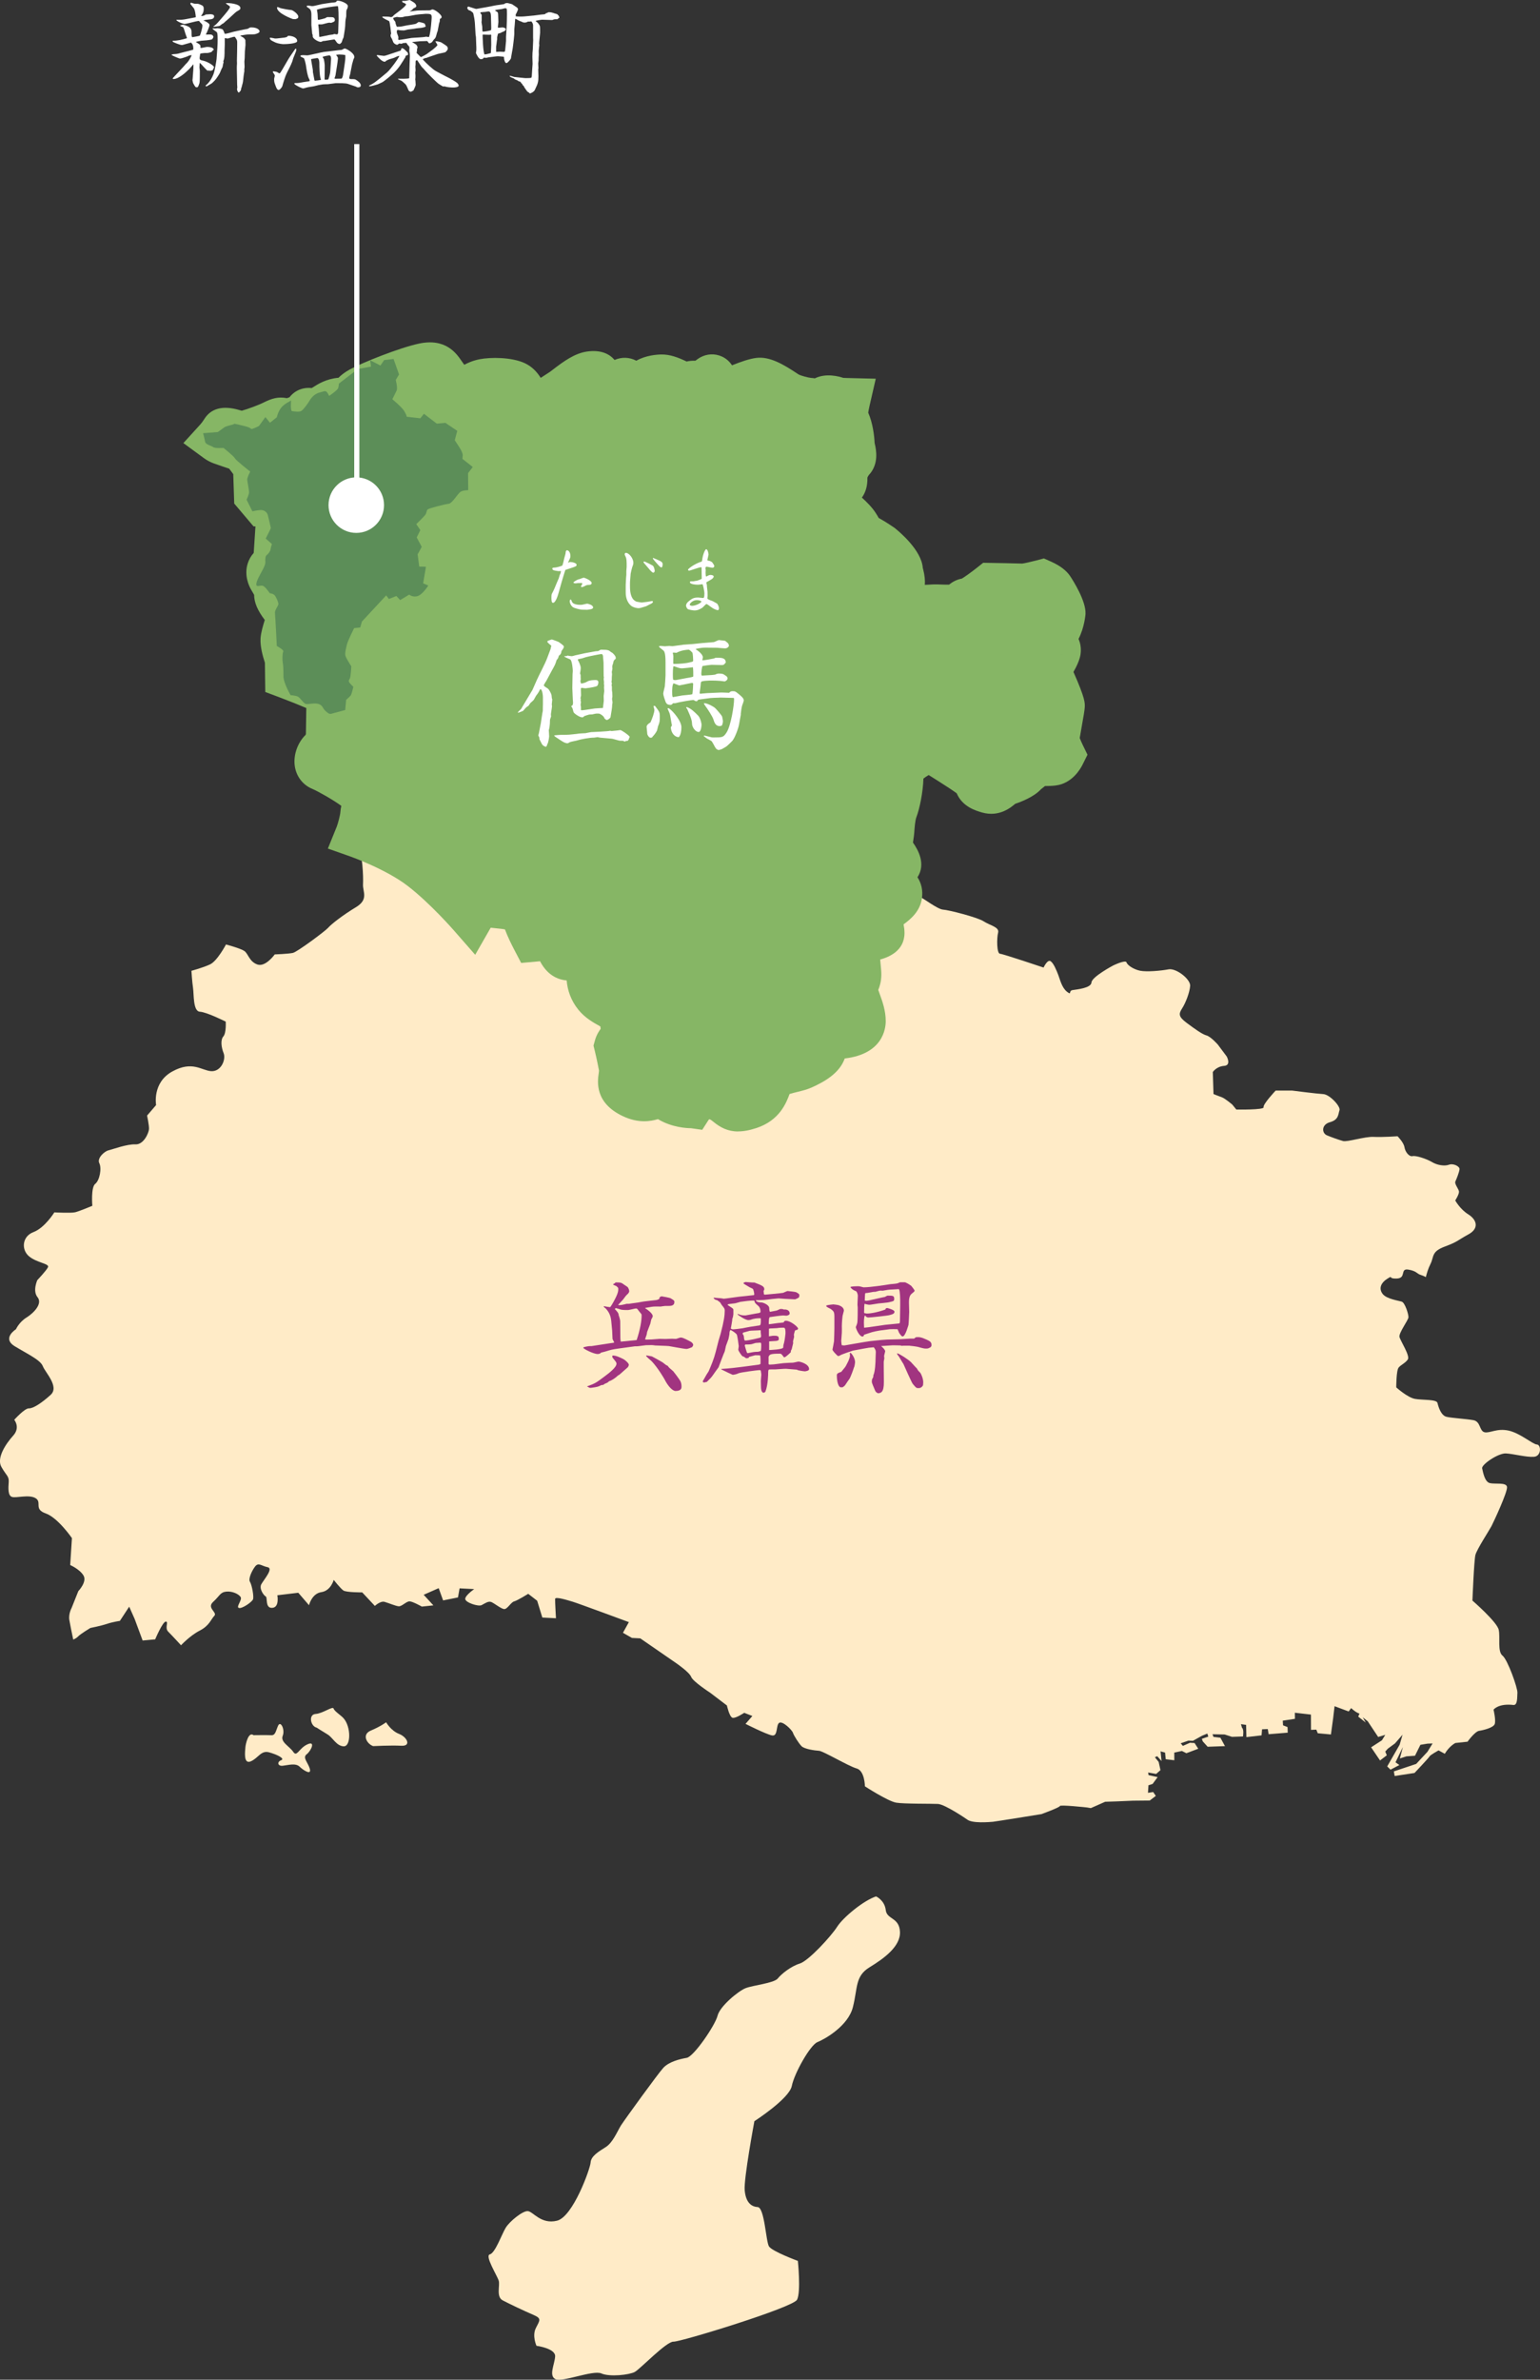 <?xml version="1.0" encoding="UTF-8"?>
<svg id="_レイヤー_1" data-name="レイヤー 1" xmlns="http://www.w3.org/2000/svg" viewBox="0 0 97 149.788">
  <rect x="0" y="0" width="97" height="149.788" fill="#333333" stroke="none"/>
  <path d="M55.181,119.367c-.8.264-2.073,1.32-2.45,1.91-.371.586-1.797,2.143-2.354,2.317-.565.175-1.154.65-1.389.941-.237.295-1.57.427-2.027.609-.449.176-1.617,1.133-1.765,1.737-.153.605-1.493,2.569-1.941,2.648-.449.079-1.122.245-1.478.633-.351.386-2.41,3.229-2.663,3.619-.244.398-.52,1.097-.974,1.374-.458.288-.92.568-.94.97-.033.407-1.109,3.403-2.113,3.655-1.015.254-1.513-.587-1.848-.604-.324-.018-1.145.65-1.384,1.046-.244.392-.661,1.594-1.003,1.679-.332.082.469,1.343.562,1.659.088.307-.174,1.006.246,1.233.429.227,1.391.682,1.932.912.538.233.415.33.163.828-.253.494.036,1.121.036,1.121,0,0,1.208.161,1.175.669-.032.508-.413,1.203.012,1.427.43.225,2.36-.586,2.897-.357.532.235,1.761.092,2.107-.092.342-.186,1.998-1.929,2.438-1.906.439.022,7.537-2.151,7.785-2.642.253-.5.05-2.442.05-2.442,0,0-1.615-.596-1.819-.911-.196-.314-.277-2.458-.716-2.479-.443-.024-.751-.345-.814-1.059-.066-.716.61-4.345.61-4.345,0,0,2.194-1.41,2.357-2.216.16-.806,1.163-2.582,1.616-2.762.454-.182,1.95-1.018,2.237-2.221.305-1.209.128-1.929,1.045-2.489.926-.565,1.964-1.325,1.915-2.24-.046-.918-.832-.755-.896-1.369-.077-.616-.605-.85-.605-.85Z" fill="#ffebc7"/>
  <path d="M15.968,109.218c-.315-.243-.496.545-.512.77-.014.229-.139,1.081.338.88.478-.207.642-.71,1.156-.569.514.142,1.025.398.756.498-.271.101-.223.388.114.345.329-.036.799-.182,1.048.057.248.242.753.552.65.152-.107-.409-.484-.712-.202-.929.278-.213.587-.881.04-.622-.542.253-.651.822-.887.467-.243-.358-.817-.61-.662-1.008.159-.39-.135-.977-.289-.64-.15.334-.167.619-.43.602-.266-.013-1.121-.002-1.121-.002Z" fill="#ffebc7"/>
  <path d="M19.951,108.746c-.39-.081-.54-.83-.075-.862.462-.031,1.09-.517,1.137-.338.055.172.462.421.624.605.484.537.47,1.794.007,1.77-.456-.023-.687-.55-1.001-.742-.311-.184-.693-.432-.693-.432Z" fill="#ffebc7"/>
  <path d="M23.501,109.907c-.387-.136-.745-.728-.136-.982.606-.252.956-.518.956-.518,0,0,.295.527.809.73.511.196.799.782.147.748-.66-.035-1.776.023-1.776.023Z" fill="#ffebc7"/>
  <path d="M91.673,109.711l.763-.081s.453-.636.726-.685c.275-.04.9-.193.986-.427.085-.238-.074-.904-.074-.904,0,0,.294-.407,1.247-.296.273.03.236-.47.256-.768.02-.298-.612-2.076-.935-2.335-.333-.255-.136-1.149-.243-1.63-.103-.493-1.655-1.838-1.655-1.838,0,0,.099-2.517.187-2.872.094-.358.855-1.52,1.01-1.809.151-.294,1.027-2.17.981-2.473-.046-.303-.741-.162-1.079-.239-.331-.08-.431-.685-.487-.93-.049-.24,1.019-.966,1.499-.939.476.025,1.286.248,1.761.212.483-.034.464-.757.188-.774-.267-.014-1.044-.713-1.785-.876-.745-.159-1.176.178-1.513.104-.338-.081-.231-.678-.709-.761-.468-.083-1.359-.131-1.683-.21-.349-.077-.515-.629-.571-.87-.049-.243-.944-.173-1.413-.257-.478-.084-1.185-.726-1.185-.726,0,0-.001-1.082.154-1.251.146-.174.425-.281.577-.509.148-.237-.472-1.17-.527-1.414-.059-.242.553-1.051.565-1.236.012-.178-.213-.91-.417-.983-.2-.067-.947-.166-1.2-.478-.249-.317-.161-.673.268-.955.434-.272,0,0,.62-.025.615-.027.178-.652.723-.561.537.089.528.267.796.34.097.028.203.076.306.13.053-.212.145-.539.289-.819.234-.467.048-.781.892-1.097.846-.315.781-.377,1.489-.766.708-.378.538-.923.016-1.258-.53-.324-.835-.883-.835-.883,0,0,.227-.352.236-.533.012-.176-.306-.494-.224-.671.079-.172.242-.583.259-.767.009-.178-.393-.382-.669-.278-.285.106-.757.024-1.081-.176-.334-.198-1.002-.417-1.213-.365-.209.05-.461-.264-.507-.566-.051-.305-.435-.685-.435-.685,0,0-.962.067-1.506.039-.553-.03-1.668.338-1.93.26-.274-.076-.675-.219-1.009-.356-.335-.137-.361-.679.19-.829.563-.154.513-.519.598-.749.085-.239-.617-.997-1.023-1.019-.413-.022-1.971-.223-1.971-.223l-1.026-0s-.815.863-.76,1.048c.062.181-1.719.147-1.719.147l-.252-.311s-.453-.386-.653-.459c-.202-.069-.532-.206-.532-.206l-.043-1.385s.225-.35.705-.387c.479-.029.173-.589.173-.589l-.562-.752s-.443-.504-.717-.577c-.264-.069-.729-.404-1.252-.794-.513-.384-.504-.56-.28-.908.227-.354.474-.999.506-1.419.025-.42-.886-1.133-1.366-1.037-.489.093-1.383.168-1.785.087-.411-.085-.803-.346-.857-.525-.059-.185-.839.193-.839.193,0,0-1.346.712-1.369,1.069-.021.359-.916.436-1.193.482-.277.045-.021.355-.35.103-.324-.26-.431-.746-.547-1.053-.119-.305-.292-.738-.486-.871-.201-.125-.441.402-.441.402,0,0-2.543-.856-2.745-.869-.207-.01-.21-.974-.119-1.327.095-.358-.516-.451-.911-.714-.395-.256-2.211-.717-2.554-.736-.337-.016-1.245-.722-1.452-.797-.197-.067-1.461-.679-1.722-.872-.262-.195.075-1.139.223-1.312.15-.169-.234-.614-.422-.864-.189-.25-.014-.9.015-1.261.024-.358.059-.956.227-1.371.161-.414.367-1.422.348-2.144-.023-.725,1.458-1.429,1.74-1.471.269-.046.595.21.93.412.324.193,1.047.655,1.249.782.197.134.852.53.908.773.047.244.175.365.712.518.542.15.781-.382,1.126-.48.353-.102.988-.368,1.136-.544.142-.171.867-.675.867-.675,0,0,.612.036.955-.01.343-.037.584-.511.584-.511,0,0-.368-.736-.35-.976.018-.238.324-1.786.338-2.028.016-.237-.82-2.028-.82-2.028l.173-.595s.379-.577.393-.818c.017-.238-.241-.435-.586-.452-.34-.018.177-.589.386-.641.213-.048.477-.997.495-1.235.012-.245-.602-1.294-.73-1.483-.121-.186-.589-.391-.589-.391,0,0-.972.251-1.246.237-.273-.013-1.979-.044-1.979-.044,0,0-1.226.955-1.504.94-.266-.014-.5.395-.5.395,0,0-.823.019-1.3-.006-.48-.03-1.579.094-1.579.094,0,0-.581-.63-.702-.823-.121-.188-.311-.554-.091-.662.213-.108-.092-.726-.073-.967.019-.239-.942-1.254-1.147-1.382-.193-.131-.917-.594-1.117-.658-.2-.074-.249-.317-.501-.691-.247-.376-.968-.949-.968-.949,0,0-.84-.648-.821-.891.014-.24.433-.397.785-.559.353-.162.237-.464.249-.705.019-.244.255-.713.474-.943.225-.224-.022-.722-.01-.96.022-.24-.179-1.333-.372-1.527-.125-.119-.018-.736.079-1.153-.228-.006-.53-.007-.706-.081-.21-.085-.734-.156-.789.036-.063.193-.436,1.251-.695,1.158-.255-.089-.341-.208-.608-.067-.275.14-.559.507-.747.617-.177.105-.141-.435-.052-.543.098-.109.199-.415.652-.545.446-.131.917-.569.566-.586-.347-.02-1.128-.216-1.466-.427-.334-.213-1.298-.876-1.743-.822-.441.051-1.346.43-1.839.634-.498.203-.709.042-.87-.204-.156-.234-.123-.735-.313-.632-.178.107-.641.543-.938.412-.303-.126-.585.125-.716.116-.133-.008-.975-.552-1.499-.538-.535.006-1.117.211-1.087.481.028.267-.95.451-.987.252-.029-.19-.083-.614-.312-.517-.227.103-.295.528-.522.553-.22.029-.621.122-.656-.035-.031-.157-.87-.081-.624-.459.243-.37.259-.562-.325-.477-.577.087-1.413.812-1.733,1.027-.319.212-1.234.744-1.34.972-.095.226-.596.353-.825-.086-.236-.434-.37-1.093-.837-1.315-.475-.215-1.482-.234-1.964-.144-.493.094-.635.277-.899.342-.27.061-.806.261-1.381-.385-.578-.648-.546-1.145-1.565-.929-1.022.213-3.235,1.06-3.955,1.445-.729.388-.443.672-1.101.676-.658.001-.94.26-1.483.579-.552.317-.563.546-.857.226-.283-.323-.632-.381-.785-.042-.15.338-.211.524-.517.509-.308-.014-.253-.128-.749.112-.5.248-1.672.069-2.117.165-.447.087-.938.139-1.079.363-.083.128-.224.333-.39.512.079.056.164.104.257.138.512.181,1.377.459,1.377.459l.804,1.045.062,1.776.493.57.96.047-.202,3.078s.174.455-.28.658c-.456.208-.082.788-.082.788l.949.361s.469.502.201.569c-.267.059-.382.805-.382.805,0,0,.405.483.394.717-.022.23.206.974.173,1.358-.021.384.557,1.115.557,1.115l-.334.963s2.458,1.267,2.526,1.503c.069.234-.062.922-.062.922l-.025,1.693s-.127.614-.402.831c-.284.212-.507.897-.075,1.072.434.178,1.607.935,2.29,1.281.679.345.46,1.028.431,1.412-.023.385-.256,1.143-.351,1.372-.105.222-.331.98-.076,1.074.259.091.33,1.714.302,2.171-.029.466.375.949-.446,1.444-.828.499-1.566,1.076-1.752,1.297-.198.222-1.949,1.519-2.216,1.579-.271.063-1.147.096-1.147.096,0,0-.581.815-1.092.635-.518-.182-.576-.687-.824-.852-.251-.17-1.154-.409-1.154-.409,0,0-.555,1.052-1.009,1.256-.453.211-1.168.401-1.168.401,0,0,.043.696.102,1.089.059.383-.007,1.462.429,1.487.437.023,1.629.624,1.629.624,0,0,.043.7-.143.924-.196.215-.142.685.015,1.074.146.397-.164,1.152-.782,1.12-.612-.036-1.187-.682-2.461.023-1.271.703-1.014,2.11-1.014,2.11l-.569.662s.135.624.121.852c-.014.233-.329.987-.854.961-.523-.028-1.424.309-1.694.374-.267.063-.738.497-.581.812.161.32.022,1.085-.258,1.299-.281.219-.182,1.381-.182,1.381,0,0-.815.342-1.077.406-.266.065-1.316.008-1.316.008,0,0-.597.969-1.313,1.241-.723.269-.78,1.113-.277,1.528.501.413,1.293.453,1.191.681-.11.225-.672.812-.672.812,0,0-.314.679.015,1.08.328.406-.241.993-.698,1.277-.463.284-.664.737-.664.737,0,0-.911.566-.071,1.073.846.512,1.61.861,1.763,1.251.15.394,1.058,1.291.494,1.805-.558.509-1.106.864-1.369.851-.263-.017-.924.719-.924.719,0,0,.407.483-.073,1.004-.466.515-1.054,1.409-.736,1.963.314.56.483.568.461.951-.029.387-.054.847.198.935.263.093,1.07-.173,1.493.081.424.256-.135.689.636.958.774.273,1.654,1.556,1.654,1.556l-.109,1.695s.595.257.837.658c.24.397-.325.984-.325.984l-.423,1.058s-.208.375-.142.763c.041.241.157.83.244,1.228.125-.049.238-.123.304-.193.138-.154.778-.538.778-.538,0,0,.628-.121,1.035-.255.396-.132.821-.189.821-.189l.587-.895.343.771.504,1.358.79-.073s.473-1.128.673-1.118c.196.01-.096.396.152.639.248.247.803.852.803.852,0,0,.559-.604,1.171-.919.62-.316.71-.713.927-.935.211-.223-.5-.487-.077-.875.421-.381.436-.608.831-.649.396-.036.787.159.902.341.118.174-.305.619-.113.686.193.069.814-.362.889-.532.078-.166-.071-.928-.186-1.109-.122-.179.111-.69.32-.964.218-.281.396-.038.793.042.386.075-.248.794-.403,1.077-.145.282.155.702.282.765.127.067-.053.751.412.716.466-.033.319-.792.319-.792l1.318-.158.676.784s.176-.739.782-.823c.598-.09.774-.77.774-.77,0,0,.428.543.611.668.191.125,1.185.118,1.185.118l.796.852s.35-.328.609-.256c.258.072.705.267.901.28.199.008.482-.324.682-.311.197.008.768.329.768.329l.727-.077-.612-.666.945-.417.279.771.936-.187.102-.572.921.047s-.552.379-.566.61c-.015.231.822.504,1.029.4.204-.104.413-.266.603-.2.193.072.629.439.825.448.196.011.425-.436.625-.484.202-.052.886-.477.886-.477l.563.436.325,1.057.859.045s-.062-1.044-.054-1.217.852.103,1.106.176c.26.071,3.54,1.285,3.54,1.285l-.373.672.567.323.525.027,2.273,1.568s.82.563.932.856c.109.295,1.187.991,1.187.991l1.065.81s.149.7.346.772c.188.063.743-.311.743-.311l.514.201-.432.495s1.28.648,1.666.727c.387.078.242-.626.447-.786.207-.162.825.447.876.625.058.174.359.655.543.841.186.182.837.272,1.098.288.262.013,1.848.964,2.361,1.109.524.141.529,1.127.529,1.127,0,0,1.449.941,1.972,1.029.517.083,2.166.058,2.624.08.46.024,1.835.973,1.835.973.313.268,1.415.167,1.631.15.218-.024,3.055-.482,3.055-.482,0,0,1.148-.417,1.163-.509.005-.096,1.701.088,1.701.088l.251.042.901-.399.727-.024,1.025-.044,1.058-.01.38-.293-.165-.241-.328.049.03-.477.26-.081.319-.432-.57-.123-.03-.165.505.089.271-.237-.054-.258-.058-.261-.239-.296.151-.062.27.304-.062-.611.284.078.041.418.541.063-.002-.482.482-.102.278.142.75-.282-.233-.36-.288-.017-.448.198-.137-.164.487-.168.284.012.571-.319.336-.138.061.193-.407.14.059.16.307.338,1.091-.039-.287-.528-.437-.054-.062-.166.765.014.461.149.694-.024s.075-.447-.064-.552l-.063-.223.324.046.019.77.954-.11.032-.382.36-.015.054.325,1.203-.098-.012-.352-.283-.109-.018-.294.768-.116-.006-.384,1.013.117.004.962.335-.014.091.227.829.077.139-1.017.09-.763.887.332.158-.212s.278.272.525.347l-.08.189.478.376-.195-.333.315.247.658.991.449-.134-.21.342-.682.443.562.828.427-.326-.098-.233.159-.181.452-.332.479-.55-.185.631-.782,1.365.208.206.559-.293-.245-.171.467-.965-.193.724.416-.135.538-.038.341-.687.447-.074.32-.012-.323.526-.708.761-1.409.472.05.289,1.251-.189s.896-.946.943-1.037c.039-.096.573-.385.573-.385l.391.213c.298-.5.665-.677.665-.677Z" fill="#ffebc7"/>
  <g>
    <path d="M56.335,55.816c-.261-.198.076-1.16.224-1.335.149-.173-.232-.625-.419-.878-.187-.254-.013-.916.016-1.283.025-.365.06-.973.227-1.395.161-.421.367-1.448.349-2.183-.022-.738,1.453-1.456,1.735-1.5.268-.047.592.213.926.418.322.196,1.042.665,1.242.794.196.136.848.538.904.786.047.249.174.371.708.526.539.152.778-.39,1.122-.49.352-.104.984-.375,1.132-.555.142-.175.864-.689.864-.689,0,0,.61.036.951-.012.342-.038.582-.521.582-.521,0,0-.366-.749-.347-.993.018-.242.325-1.818.34-2.064.016-.241-.814-2.063-.814-2.063l.173-.606s.378-.588.392-.833c.017-.242-.24-.442-.583-.459-.338-.018.177-.599.385-.653.213-.049.477-1.015.494-1.258.012-.249-.598-1.316-.725-1.508-.12-.189-.586-.397-.586-.397,0,0-.968.257-1.241.243-.272-.013-1.97-.042-1.97-.042,0,0-1.223.973-1.499.959-.265-.014-.499.402-.499.402,0,0-.82.021-1.294-.005-.478-.03-1.573.098-1.573.098,0,0-.578-.641-.698-.837-.12-.191-.309-.563-.09-.674.212-.11-.091-.739-.072-.984.019-.243-.936-1.275-1.14-1.405-.192-.133-.913-.603-1.112-.669-.199-.075-.247-.322-.498-.702-.245-.382-.963-.964-.963-.964,0,0-.835-.659-.816-.906.014-.244.431-.405.782-.57.351-.166.237-.473.248-.718.019-.249.255-.726.473-.96.225-.229-.021-.735-.009-.977.022-.244-.176-1.356-.369-1.554-.125-.121-.017-.749.08-1.174-.227-.006-.528-.007-.703-.081-.209-.086-.731-.157-.785.037-.063.196-.436,1.274-.694,1.179-.254-.09-.339-.212-.605-.067-.274.142-.557.516-.745.629-.176.107-.139-.442-.051-.553.098-.111.362-.344.812-.477.445-.134.752-.658.402-.676-.346-.02-1.123-.219-1.459-.433-.332-.216-1.291-.89-1.735-.835-.439.052-1.341.439-1.832.648-.496.207-.706.044-.866-.206-.155-.238-.121-.747-.311-.642-.177.109-.639.554-.934.42-.302-.128-.583.128-.713.119-.133-.008-.97-.56-1.492-.546-.533.007-1.112.217-1.083.491.028.272-.947.46-.983.258-.029-.193-.082-.625-.31-.525-.226.105-.295.538-.52.563-.219.03-.618.125-.653-.035-.03-.16-.867-.081-.621-.466.243-.377.258-.572-.323-.485-.575.089-1.408.828-1.727,1.047-.318.216-1.23.759-1.335.991-.094.23-.594.36-.821-.087-.234-.441-.367-1.111-.832-1.338-.473-.218-1.476-.236-1.956-.144-.491.097-.633.282-.895.349-.269.063-.803.267-1.374-.39-.574-.659-.542-1.165-1.557-.943-1.018.218-3.222,1.083-3.94,1.475-.726.396-.442.684-1.097.689-.655.002-.936.266-1.477.591-.55.324-.721-.187-.854.231-.26.816-.55.211-.705.388-.248.282-.287.104-.592.089-.306-.014-.252-.13-.746.115-.498.253-1.424.58-1.867.678-.445.089-1.176-.365-1.316-.136-.083.131-.223.339-.389.521.078.057.164.105.256.14.509.184,1.371.465,1.371.465l.799,1.062.06,1.807.49.579.956.047-.206,3.133s.243.536-.209.743c-.454.212-.153.73-.153.73l.944.367s-.213.531-.48.6c-.265.06.298.799.298.799,0,0,.403.491.392.729-.023.234-.329,1.004-.362,1.395-.021.391.275,1.191.275,1.191l.014,1.1s2.908,1.096,2.976,1.336c.068.238-.382.774-.382.774l-.027,1.723s-.128.625-.401.847c-.284.216-.506.914-.076,1.091.431.181,2.178,1.115,2.648,1.719.325.418.029.771,0,1.161-.023.392-.231,1.114-.325,1.347,0,0,2.434.855,4.004,2.063,1.569,1.208,3.139,3.02,3.139,3.02,0,0,1.121-2.014,2.018-.604,0,0,1.253.126,1.322.563.069.437.625,1.498.625,1.498l1.39-.125s.139,1.248.764,1.311,1.181.062,1.181.062c0,0,.486-.062.278.374s-.278,1.248.278,1.935c.556.686,1.668.811,1.668,1.435s.278,1.123,0,1.311-.347.437-.347.437c0,0,.139.562.278,1.311s-.486,1.248.695,1.81c1.181.562,1.529-.374,2.154.125.625.499,1.529.499,1.529.499,0,0,.625-.811,1.598-.499.973.312.764.999,2.085.562,1.32-.437,1.042-1.623,1.598-1.935.556-.312,1.32-.374,1.737-.562.417-.187,1.181-.562,1.32-.999s.486-.874,1.112-.936,1.39-.25,1.39-.936-.417-1.373-.486-1.872c-.069-.499.208-.562.208-1.061s-.278-1.81.139-2.059c.417-.25,1.32-.25,1.32-.562s-.278-1.061,0-1.311,1.042-.624,1.112-1.061c.069-.437-.316-.535-.316-.535Z" fill="#86b665"/>
    <path d="M46.489,71.219c-.646,0-1.113-.247-1.561-.614-.128-.105-.159-.129-.245-.157-.013.008-.03.02-.044.032l-.408.635-.712-.101c-.207,0-1.183-.031-2.076-.571-.458.136-1.23.28-2.223-.192-1.771-.842-1.583-2.176-1.512-2.678.009-.065.022-.155.021-.185-.126-.673-.256-1.203-.257-1.208l-.09-.365.101-.363c.031-.111.125-.391.352-.694-.008-.048-.015-.099-.022-.152-.017-.009-.034-.018-.049-.027-.385-.212-.913-.503-1.334-1.022-.466-.575-.688-1.225-.737-1.844-.01-.001-.019-.002-.029-.003-.787-.078-1.319-.572-1.647-1.205l-1.19.107-.444-.848c-.163-.311-.405-.799-.578-1.262-.083-.017-.172-.031-.248-.039l-.649-.069-.977,1.704-1.328-1.517c-.015-.017-1.498-1.721-2.93-2.823-1.363-1.049-3.583-1.839-3.605-1.847l-1.416-.5.564-1.392c.067-.17.211-.714.222-.894.011-.154.034-.287.06-.401-.487-.362-1.463-.917-1.831-1.071-.601-.249-1.016-.795-1.103-1.459-.09-.69.187-1.454.685-1.939.006-.017.013-.036.019-.055l.025-1.634c-.501-.212-1.12-.458-1.668-.665l-.916-.345-.023-1.842c-.142-.424-.303-1.029-.276-1.522l.003-.042c.031-.363.152-.766.264-1.127l-.006-.008c-.446-.586-.664-1.098-.664-1.574l-.197-.339c-.11-.188-.449-.864-.208-1.633.078-.25.207-.475.379-.666l.109-1.667-.122-.006-1.215-1.435-.061-1.853-.257-.342c-.298-.099-.69-.232-.982-.337-.227-.085-.429-.194-.617-.332l-1.285-.942,1.072-1.179c.07-.077.157-.195.238-.322.419-.682,1.161-.883,2.196-.584.051.015.117.034.171.048.382-.108,1.044-.348,1.379-.518.511-.254.911-.378,1.465-.272.053-.022.107-.042.164-.059.331-.424.833-.637,1.396-.577.004-.003.008-.005.012-.008.406-.258.901-.571,1.676-.64.173-.173.397-.351.722-.528.784-.428,3.131-1.363,4.326-1.618,1.703-.372,2.378.613,2.703,1.086.06.088.114.166.174.242.191-.102.498-.256.974-.35.676-.13,1.997-.138,2.833.248l.027.013c.459.223.764.568.978.913.108-.072.224-.147.348-.226.092-.059.173-.111.231-.15.047-.032.118-.088.202-.153.683-.526,1.358-1.007,2.109-1.124.938-.14,1.467.176,1.763.526l.001-.001c.448-.195.945-.177,1.368.049.606-.346,1.314-.388,1.562-.392.55-.016,1.094.194,1.606.442.16-.036.346-.059.551-.048.1-.075.187-.137.252-.177l.054-.031c.425-.236.919-.258,1.355-.063.307.138.511.346.648.558.575-.231,1.107-.414,1.532-.465.849-.105,1.706.407,2.581.987l.086.056c.159.082.614.203.782.216.08.004.158.013.234.028.004-.002.009-.004.013-.006.695-.338,1.5-.12,1.78-.025.063.005.171.008.241.009l1.806.044-.393,1.711c-.04.175-.066.322-.082.428.287.645.386,1.481.402,1.896.005.025.011.051.017.078.076.345.276,1.255-.388,1.959-.019.025-.056.091-.083.149.016.557-.131.964-.347,1.261.298.27.649.623.863.957.078.118.143.23.195.325.448.244.95.59,1.024.641l-.002.003c.272.215,1.679,1.389,1.755,2.499.008.033.018.068.027.104.097.376.124.695.102.965.336-.024.699-.04.962-.023.149.008.352.011.563.01.215-.174.485-.323.811-.383.208-.127.609-.415.936-.674l.403-.32.515.009c.165.003,1.545.027,1.948.041.15-.02.546-.108.872-.194l.49-.13.463.207c.56.251.963.559,1.198.918.175.265.999,1.554.96,2.364l-.002.036c-.001.013-.067.83-.437,1.542.112.257.161.538.141.823-.007.124-.031.516-.461,1.254.747,1.69.729,1.959.71,2.242-.011.182-.063.486-.197,1.24-.037.208-.087.489-.118.678.045.118.117.285.18.416l.309.635-.315.633c-.137.275-.662,1.177-1.684,1.303-.211.028-.456.036-.674.036h-.005c-.115.088-.211.165-.258.206-.433.474-1.237.785-1.615.911-0.0 0-0.0 0-.001.001-.276.233-1.009.851-2.086.548-.398-.116-1.238-.36-1.6-1.21-.11-.082-.257-.18-.317-.221-.039-.026-.074-.049-.102-.069l-.174-.113c-.273-.177-.781-.506-1.017-.649-.053-.033-.104-.065-.154-.097-.122.071-.245.153-.332.224-.028.865-.236,1.885-.441,2.422-.086.216-.119.722-.134.939l-.003.043c-.011.138-.031.283-.054.437-.008.052-.018.12-.027.185.329.467.826,1.352.285,2.185.237.362.36.825.276,1.353-.124.782-.682,1.272-1.152,1.611.031.17.058.346.058.536,0,1.132-.981,1.525-1.532,1.678.009.111.02.22.028.302.023.229.044.445.044.641,0,.445-.108.765-.192.969.027.083.067.193.099.281.156.43.371,1.019.371,1.683,0,.485-.188,2.071-2.582,2.352-.335.94-1.287,1.468-2.085,1.827-.292.131-.601.206-.9.279-.164.04-.342.083-.491.131-.201.545-.619,1.656-2.081,2.14-.449.149-.83.214-1.162.214ZM44.669,67.575c.279,0,.575.043.886.142.532.171.876.418,1.099.596.028-.008.061-.018.097-.031.158-.052.161-.053.296-.421.141-.383.378-1.025,1.05-1.403.5-.28,1.026-.408,1.45-.511.144-.035.341-.083.405-.109.349-.157.528-.268.612-.329.384-.961,1.223-1.611,2.239-1.721-.025-.073-.052-.147-.077-.215-.111-.305-.226-.621-.275-.971-.091-.655.096-1.099.192-1.319-.005-.079-.018-.201-.027-.297-.09-.907-.226-2.278.866-2.932.165-.099.336-.172.503-.229-.005-.486.112-1.045.596-1.48.097-.087.2-.165.305-.239-.032-.107-.055-.219-.068-.335-.045-.402.036-.88.177-1.305l-.009-.012c-.493-.668-.371-1.484-.29-2.025.012-.083.025-.16.031-.224l.002-.024c.029-.438.078-1.171.322-1.786.09-.238.261-1.085.248-1.619-.054-1.807,2.262-2.825,2.921-2.946v-0c.772-.135,1.37.252,1.766.508.051.033.103.067.156.099.267.162.758.48,1.083.69l.31.203c.36.24.703.485.965.777.133-.081.29-.156.471-.209.163-.048.422-.159.55-.228.14-.14.417-.382,1.015-.808l.411-.293.171.01c-.002-.08.002-.14.006-.185.012-.168.059-.441.18-1.121.04-.228.095-.537.13-.746-.125-.34-.418-1.026-.659-1.556l-.218-.48.32-1.122c-.194-.228-.321-.513-.353-.83-.07-.707.378-1.364.895-1.757.014-.042.027-.086.04-.13-.061-.125-.142-.279-.219-.422-.596.124-.822.113-.923.107-.136-.006-.816-.02-1.418-.031-.613.461-1.029.704-1.343.829l-.282.503-.815.02c-.09.002-.891.021-1.407-.006-.222-.014-.862.036-1.33.09l-.734.085-.495-.549c-.442-.49-.73-.843-.856-1.048-.371-.59-.488-1.166-.341-1.696.012-.044.026-.086.042-.129-.013-.057-.026-.116-.038-.178-.156-.203-.446-.523-.584-.648-.209-.143-.641-.416-.794-.495-.618-.241-.887-.739-1.032-1.008-.044-.082-.086-.159-.139-.24-.086-.122-.402-.423-.669-.64-1.004-.792-1.397-1.412-1.342-2.129.046-.779.59-1.224,1.057-1.489.072-.399.26-.821.48-1.168-.029-.147-.053-.315-.046-.505-.007-.094-.034-.257-.066-.415-.104.075-.192.118-.257.15-.277.135-.577.185-.872.148-.129.124-.276.254-.455.362-.619.376-1.42.256-1.898-.29-.514-.587-.469-1.478-.204-2.063-.288-.187-.506-.315-.651-.385-.359.109-1.01.386-1.249.488l-.038.016c-.869.363-1.682.242-2.271-.312-.166.027-.342.033-.523.007-.169.063-.404.125-.688.106-.325-.019-.57-.143-.854-.287-.116-.059-.363-.183-.517-.238-.29.382-.78.688-1.501.79-.387.054-.72.018-.998-.08-.072.02-.149.036-.229.047l-.075.012c-.734.118-1.224-.013-1.549-.23-.182-.05-.418-.133-.642-.288-.04.031-.075.058-.103.079-.135.104-.251.192-.336.25-.079.054-.18.119-.295.193-.164.105-.518.333-.688.465-.317.468-.86.769-1.463.794-.75.03-1.436-.378-1.792-1.066-.096-.182-.17-.363-.236-.523-.025-.062-.058-.141-.088-.21-.264-.037-.71-.044-.923-.004-.079.016-.098.026-.204.082-.133.071-.334.178-.606.248l-.07.017c-1.086.276-2.008-.012-2.741-.855-.141-.162-.254-.314-.344-.443-.966.247-2.82.983-3.385,1.292-.059.032-.08.05-.08.05-.008.009-.018.024-.028.036-.306.381-.743.771-1.665.778-.128 0-.135 0-.462.208-.089.057-.184.117-.287.178-.233.137-.454.22-.657.266-.149.179-.346.347-.607.465-.226.102-.46.151-.703.144-.297.114-.655.15-1.077.031-.003-0-.006-.001-.009-.001-.211.104-.478.218-.759.326l.446.593.05,1.496,1.565.076-.284,4.327c.059.265.07.543.025.814l.979.38-.539,1.345c-.037.091-.083.196-.142.307.483.719.461,1.187.453,1.356l-.005.069c-.024.247-.102.497-.2.813-.043.139-.118.379-.149.515.026.142.105.417.18.622l.085.231.005.376c2.542.998,2.756,1.308,2.934,1.934.147.512.034,1.064-.335,1.644l-.022,1.401-.027.131c-.045.221-.131.541-.286.863.755.42,1.72,1.03,2.184,1.626.676.869.418,1.759.32,2.094-.008.028-.017.057-.024.085-.008.109-.023.228-.044.35.919.401,2.18,1.024,3.169,1.786.826.635,1.639,1.413,2.258,2.045.35-.238.767-.412,1.244-.426.36-.01.964.069,1.529.6,1.145.242,1.842.815,1.985,1.648.013.05.043.13.083.229l1.789-.161.155,1.395c.003.025.008.053.013.082.211.011.379.014.458.015.498-.026,1.118.136,1.51.678.171.236.525.88.111,1.748q0-0.0 0-0c.001,0-.07.208.098.415.067.083.321.222.488.315.524.288,1.499.825,1.499,2.023,0,.106.025.242.051.385.06.332.202,1.114-.277,1.738.041.197.087.426.133.674.059.319.052.599.03.824.001 0.0.002 0.0.002 0.0.015-.003.097-.031.158-.05.374-.124,1.248-.414,2.145.302.05.04.123.074.204.102.415-.274.954-.489,1.58-.489ZM34.441,57.365c.001.003.001.006.001.009-0-.003-.001-.006-.001-.009ZM55.462,53.558c-.046.053-.086.108-.12.163.039-.06.08-.115.12-.163ZM63.791,50.647c-.005.001-.009.003-.013.004.005-.001.009-.003.013-.004ZM65.615,49.624c-.014.017-.029.035-.045.052.018-.019.033-.037.045-.052ZM58.166,48.698c0.0.004 0.0.009.001.013-0-.004-0-.008-.001-.013ZM63.57,47.643v0-0ZM20.77,47.005c.003.001.032.014.082.038-.027-.014-.054-.026-.082-.038ZM65.486,44.688v0-0ZM65.985,41.913c.001,0,.002,0,.002 0-.001-0-.002-0-.002-0ZM66.982,41.158c-.055.022-.112.041-.171.056.047-.012.108-.028.171-.056ZM60.843,39.257l.006 0-.006-0ZM65.545,38.856v0-0ZM66.037,38.454c-.017.005-.034.01-.05.016.017-.006.033-.011.05-.016ZM57.52,38.03c-.03.018-.061.035-.091.051.032-.016.062-.033.091-.051v-0ZM65.019,37.854c.002.003.004.006.006.009-.002-.003-.004-.006-.006-.009ZM55.264,35.716c-0.0.002-.001.005-.001.007,0-.002 0-.005.001-.007ZM54.771,35.622c.005.003.009.006.013.008l-.013-.008ZM54.728,35.593c.01.007.02.014.029.02l-.02-.014c-.003-.002-.006-.004-.008-.006ZM64.426,35.475c.011 0.0.02.001.028.001-.008-0-.017-.001-.028-.001ZM53.982,35.11c.004.001.007.002.01.003l-.01-.003ZM53.939,35.095c.005.002.009.004.013.005l-.013-.005ZM16.596,34.35c-.005.002-.01.005-.016.007.005-.002.01-.005.016-.007ZM54.951,32.413c.011.004.022.009.033.013-.011-.004-.022-.009-.033-.013v0ZM54.605,30.132h0ZM55.091,28.024h.001c.003-.062,0-.112-.003-.141.002.055.003.103.002.141ZM52.23,27.862c-.001.007-.001.015-.001.023l.001-.023ZM52.233,27.824c-.001.004-.001.009-.001.014l.001-.014ZM50.897,26.648c.011.001.023.002.034.002-.011-.001-.023-.001-.034-.002ZM47.699,25.363h0ZM41.698,25.177c-.002-.001.003,0,.004,0h-.004ZM42.004,24.083c.003.028.005.057.006.085-.001-.028-.003-.057-.006-.085ZM53.172,23.804c.024.009.039.015.044.017-.016-.006-.03-.012-.044-.017Z" fill="#86b665"/>
  </g>
  <path d="M14.779,26.674s.508.106.798.195.182.161.337.117.401-.178.401-.178l.401-.556.289.356.43-.342s.07-.366.305-.637c.159-.184.376-.293.425-.322s.168-.099.168-.099c0,0-.049.66.059.67s.463.079.601-.02.404-.463.513-.651.325-.424.601-.493.325-.118.424-.079.197.286.197.286c0,0,.532-.355.572-.493s.049-.286.049-.286l1.193-.917.828-.148-.059-.404.651.335.237-.345.591-.069.345.976-.207.345s.128.503.059.66-.276.552-.276.552c0,0,.582.483.739.729s.168.375.168.375l.858.099.227-.286.808.621.542-.049.749.503-.158.591s.355.522.424.68.079.246.079.246l-.02.246.651.513-.296.384.01,1.074s-.335,0-.493.108-.522.729-.739.749-1.232.276-1.321.355-.049.197-.148.335-.572.591-.572.591l.256.375-.227.463.315.591-.256.473.099.769.424.01-.177,1.045.325.138s-.345.552-.66.66-.542-.089-.542-.089l-.572.345-.237-.256-.473.187-.168-.227-1.528,1.646-.108.375-.384.039s-.394.789-.453,1.025-.108.453-.108.611.118.325.177.434.207.335.207.335c0,0-.03.67-.099.779s-.069.148-.039.217.266.296.266.296c0,0-.099.424-.148.513s-.306.306-.306.306l-.059.641s-.769.207-.887.237-.227-.059-.375-.197-.158-.345-.424-.424-.651.039-.798,0-.355-.394-.503-.463-.453-.089-.453-.089c0,0-.45-.766-.45-1.189s-.013-.703-.043-.861-.03-.582.03-.69-.405-.354-.405-.354c0,0-.098-1.933-.118-2.091s.207-.434.217-.542-.138-.453-.237-.562-.306-.128-.306-.128c0,0-.266-.394-.424-.463s-.424.118-.424-.099.266-.651.394-.897.187-.394.177-.522-.01-.355.089-.424.227-.246.237-.355.089-.335.089-.335l-.394-.345s.325-.631.325-.66-.158-.7-.197-.838-.197-.286-.394-.296-.572.079-.572.079l-.365-.729s.158-.345.158-.473-.118-.7-.118-.798.099-.315.099-.315l.089-.187s-.877-.68-.966-.838-.72-.651-.72-.651c0,0-.532.039-.641-.049s-.483-.158-.513-.335-.128-.542-.128-.542l.926-.073s.336-.232.405-.292.375-.138.463-.158.193-.071.193-.071Z" fill="#5c8e58"/>
  <rect x="22.311" y="9.068" width=".324" height="22.962" fill="#fff"/>
  <g>
    <path d="M10.812,3.435l.013-.006c.05,0,.062-.006.081-.019.231-.013.256-.013.444-.069.069-.025.569-.138.676-.175.019-.006.106-.025.125-.031.019-.012.025-.044.025-.063,0-.125-.012-.256-.1-.344-.019-.031-.031-.044-.063-.044-.025,0-.5.15-.544.15-.156,0-.544-.181-.557-.188-.019-.012-.038-.031-.038-.044s.006-.031.012-.037c.288.006.607-.075.882-.157l.006-.025c-.094-.244-.1-.282-.181-.544q-.038-.119-.075-.137c-.006-.006-.138-.056-.163-.069l.006-.037c.025-.006.131-.038.15-.038.094,0,.357.1.425.163.056.044.131.119.131.319,0,.188,0,.213.025.288.006.006.025.012.031.012.025,0,.425-.075.463-.094.044-.075.163-.494.163-.613,0-.088-.006-.094-.131-.213-.019-.012-.062-.088-.075-.094-.006-.006-.025-.006-.031-.006-.144,0-.763.188-.895.188-.037,0-.363-.094-.513-.238l.019-.025c.313,0,.35.006.638-.05.05-.012.551-.106.563-.106,0-.006.006-.031.006-.044,0-.031-.038-.432-.131-.538-.019-.025-.213-.256-.213-.269,0-.019.012-.044.038-.069.012,0,.038.006.05.012.15.05.169.056.269.056.138,0,.163,0,.3.063.125.056.188.081.188.257,0,.225-.081.332-.169.451.094,0,.213-.019.288-.094.044,0,.238-.019.275-.019.081,0,.263.006.263.131,0,.106-.062.175-.263.194-.238.025-.257.025-.413.069.138.044.388.188.388.282,0,.088-.181.513-.231.594l.013.012c.037,0,.181-.006.213-.006.075,0,.194.006.219.088.025.031.025.044.031.069-.062.137-.069.15-.163.169-.181.038-.35.05-.607.069-.006,0-.3.05-.344.075.038.025.206.125.238.157.025.019.056.05.056.094v.113c.012.006.038.012.05.012.062,0,.313-.063.363-.063.056,0,.407,0,.425.181-.019.019-.069.056-.088.063-.012.012-.012.037-.019.05-.063.05-.256.088-.3.088-.188,0-.206,0-.332.019-.119.019-.125.025-.125.113,0,.025-.025.137-.025.163,0,.138.038.15.244.194.269.062.663.306.663.406,0,.006-.063.163-.075.169-.025.031-.081.05-.175.056-.025,0-.056-.012-.081-.019-.019,0-.044.013-.063.013-.069,0-.444-.463-.494-.488-.012.019-.019.025-.019.075,0,.031-.012.2-.012.206,0,.031.025.181.025.207,0,.707,0,.744-.063.894-.056.138-.062.15-.138.15s-.088-.025-.219-.257c-.006-.025-.044-.15-.044-.181,0-.019.012-.1.012-.119l.038-.513.006-.113.006-.232-.006-.031c-.038.05-.213.25-.25.288-.275.275-.701.638-.995.638-.019,0-.056-.006-.056-.037s.707-.751.826-.907c.188-.157.357-.5.363-.551l-.006-.012c-.163.031-.181.037-.238.075-.013.006-.313.113-.35.119-.019,0-.113.025-.131.025-.063,0-.407-.15-.532-.219v-.031ZM12.946,5.386c.019-.012.306-.219.494-.701.1-.25.194-.901.2-.963l.05-.694c.012-.156.019-.375.019-.532,0-.438-.031-.457-.081-.494-.081-.056-.231-.156-.244-.219.025,0,.144.012.169.012.025,0,.131-.019.15-.019.006,0,.282.031.325.081.044.044.106.206.125.269.088.019.488-.113.569-.131.106-.019.557-.119.651-.138.2-.031.225-.037.288-.075.081-.056.094-.056.188-.056.369,0,.501.175.501.238,0,.088-.094.119-.15.144-.144.057-.175.057-.475.057-.194,0-.407.044-.582.075l-.012.013c.038.025.219.119.225.131.031.031.081.1.1.137,0,.05.006.263.006.307-.006.063-.038.369-.038.406,0,.069-.012.394-.012.426s-.019.213-.019.219c0,.044.012.25.012.294,0,.1-.006.138-.019.181.012.119.006.125-.025.313-.019.088-.05.469-.069.544-.019.044-.069.269-.075.288-.025.044-.031.05-.038.156-.006.038-.081.144-.15.175-.063-.056-.1-.15-.1-.225.006-.019.019-.081.019-.094,0-.031-.013-.2-.013-.213v-.056l-.019-.945c-.006-.05.012-.288.012-.307,0-.025-.006-.144-.006-.169l.012-.544.006-.482c.006-.244,0-.269-.138-.463-.012-.012-.025-.019-.044-.019-.063,0-.4.113-.413.113-.031,0-.156-.025-.188-.031v.438c0,.025-.012.25-.012.3,0,.306,0,.551-.081.72.006.019.019.062.019.069s-.025.075-.031.113c-.012.031-.025.181-.044.206-.038.05-.138.294-.156.344-.019.044-.219.375-.332.488-.144.144-.156.157-.225.2-.044.031-.25.138-.288.169l-.069-.044.006-.012ZM13.44,1.664c.181-.125.213-.163.488-.482.332-.382.557-.651.557-.738,0-.031-.019-.05-.025-.057-.175-.125-.194-.137-.231-.169v-.019c.175-.025.913.037.913.306,0,.088-.025.1-.244.225-.075.044-.457.425-.55.494-.044.037-.25.213-.275.244-.063.025-.075.031-.181.119-.031.031-.069.05-.125.057-.05.006-.294.044-.325.044v-.025Z" fill="#fff"/>
    <path d="M17.931,2.365l.144-.037c.025-.038.05-.075.1-.075.194,0,.544.088.544.331,0,.175-.726.194-.863.194-.038,0-.288-.012-.513-.106-.031-.012-.263-.125-.288-.156-.006-.006-.063-.088-.063-.113,0-.025.019-.031.044-.031.025,0,.131.019.163.025.113.031.163.031.225.025l.507-.056ZM18.175,3.704c.056-.1.357-.526.413-.613.013-.019.019-.025.044-.025.025,0,.031.019.031.05,0,.081-.019.132-.188.538-.012.038-.056.194-.069.225-.088.231-.213.469-.332.701-.106.206-.225.6-.294.851-.012.044-.15.232-.225.232-.106,0-.156-.15-.213-.307-.062-.163-.075-.2-.075-.4,0-.019.044-.169.044-.2,0-.019-.044-.106-.094-.169-.025-.031-.031-.037-.031-.075.006-.012.025-.025.044-.025.031.006.175.031.2.037.031.013.15.094.175.094.038,0,.125-.156.194-.269l.375-.644ZM18.463,1.201c-.038,0-1.013-.363-1.013-.713,0-.031.019-.044.038-.044.031,0,.169.069.2.075.075.019.507.106.669.113.069.006.432.238.432.419,0,.106-.075.125-.194.156-.037-.006-.069-.006-.131-.006ZM22.047,4.692c-.013.031-.05.175-.05.206,0,.05.031.081.113.081.213,0,.25,0,.332.056.125.088.282.194.282.344,0,.094-.094.119-.156.119-.013,0-.075,0-.1-.019-.012-.006-.031-.019-.044-.025l-.513-.175c-.144-.05-.576-.044-.751-.044h-.012l-.488.063c-.044,0-.275.006-.319.012-.194.025-.369.063-.544.113-.062.019-.419.062-.482.088-.056.012-.181.056-.231.056-.05,0-.438-.169-.551-.294.019-.044.025-.044.05-.044.238,0,.263-.012.582-.069.056-.012.313-.044.332-.05.012-.05.019-.063-.025-.138-.1-.175-.156-.538-.2-.838-.006-.05-.081-.451-.15-.482-.181-.081-.2-.094-.2-.131,0-.05.15-.05.175-.05.019,0,.213.013.256.013.119,0,.895-.2,1.07-.219.175-.012.938-.119,1.101-.125.031-.019.044-.025.144-.075.019-.012.056-.012.063-.012.044,0,.588.263.588.538,0,.038-.006.05-.056.144-.019.062-.075.256-.088.313l-.125.644ZM20.289.257c.05-.006.532-.088.582-.088.269-.019.3-.019.338-.113.031-.012.05-.012.075-.012.188,0,.626.175.626.338,0,.031-.012.094-.019.125-.006.025-.069.125-.069.15-.006.031-.012.1-.012.194,0,.15,0,.169-.006.2-.025.088-.05.275-.05.319s-.012.238-.012.275c0,.1-.1.694-.1.7-.006.025-.056.125-.063.144-.006.006-.05.163-.056.169-.031.044-.094.113-.138.113-.05,0-.144-.057-.163-.088-.125-.181-.138-.2-.169-.2-.012,0-.063.006-.094.012l-.507.081-.1.006c-.113.05-.125.056-.15.056-.144,0-.507-.194-.507-.357v-.081c0-.006-.031-.063-.031-.075l-.05-.544v-.657c0-.244-.069-.344-.15-.4-.138-.088-.156-.1-.144-.156.075-.013.1-.013.125-.013.038,0,.188.031.213.031s.088-.006.113-.012l.519-.119ZM19.808,5.061c.012.012.019.019.038.019.025,0,.344-.031.375-.063-.1-.175-.106-.838-.106-1.057,0-.031-.006-.306-.138-.306-.038,0-.363.056-.369.063-.006.006-.013.012-.013.019,0,.05.113.644.113.7v.094l.1.532ZM20.746,2.202c.025,0,.213-.031.225-.031.012-.006.019-.006.081-.031.031.006.138.025.163.025.081,0,.088-.113.088-.181,0-.125.025-.669.025-.776,0-.131,0-.732-.05-.826-.181.012-.957.106-1.307.225-.013.012-.006.019-.006.031.019.094.038.213.038.244,0,.037.012.213.012.244,0,.069,0,.088.025.125.062,0,.425-.094.432-.1.013-.006.125-.075.138-.075.3,0,.319.006.357.012.081.019.125.081.125.175,0,.025-.013.075-.05.1-.006.006-.169.075-.181.075-.019,0-.106-.012-.125-.012-.075,0-.388.1-.45.106-.038.006-.194,0-.225,0-.012.019-.012.025-.012.038,0,.037.031.213.031.256,0,.075.031.419.031.494.044.006.063,0,.125-.012l.513-.106ZM20.471,5.017c.038,0,.188.006.213-.031,0-.006.1-.263.119-.5l.05-.757c.006-.081-.006-.244-.119-.244-.025,0-.294.05-.4.088l-.012.025c.006.019.075.113.075.119.006.012.056.3.056.394,0,.144-.006.763-.006.888l.025.019ZM21.172,3.46c.1.131.113.15.113.232,0,.119-.125.869-.156,1.063-.006.031-.056.144-.056.175,0,.019.019.025.038.025.088,0,.3,0,.388-.006.069-.006.106-.213.113-.263l.106-.719c.019-.125.044-.3.031-.5-.1-.025-.282-.038-.388-.038-.025,0-.15.019-.175.019l-.012.012Z" fill="#fff"/>
    <path d="M24.849,3.998c.025-.025.294-.413.307-.482-.094.006-.231.075-.338.125-.038.019-.257.075-.294.088s-.175.081-.2.094c-.044.05-.056.062-.1.062-.156,0-.394-.263-.501-.388.013-.025.025-.031.063-.031.025,0,.325.05.388.05.069,0,.169-.037.25-.062l.807-.269c.025-.006.044-.119.056-.138.006-.012.025-.012.031-.012.044,0,.113.037.125.05.044.025.206.2.244.232,0,.019.019.094.019.113,0,.012-.006.025-.012.025-.019.012-.113.044-.131.05-.044.138-.05.15-.094.188-.019.05-.038.075-.188.306-.1.163-.2.294-.325.432-.225.263-.819.726-.876.745-.044.019-.238.113-.282.131-.006.006-.419.125-.507.125-.013,0-.038-.019-.056-.037.325-.157.407-.219,1.139-.832.056-.05.156-.15.231-.25l.244-.313ZM24.781.976c.044-.05.795-.557.795-.701,0-.012-.006-.019-.013-.025-.038-.019-.106-.063-.125-.075-.075-.006-.081-.019-.113-.1l.013-.019c.106.006.15,0,.231-.006.038-.006.207-.05.238-.05.006,0,.294.163.338.219.031.037.075.1.075.163,0,.05-.038.075-.069.094-.106.044-.138.063-.188.144l-.163.1c.169-.006.432-.063.594-.063h.05l.594-.006c.056,0,.075-.006.138-.038.012-.012.031-.019.056-.019.175,0,.557.319.582.451v.025c0,.075-.062.1-.106.119l-.012.163c-.044.131-.05.15-.063.25-.006.057-.063.294-.063.344-.038.05-.094.325-.119.375-.044.1-.062.113-.131.175-.025.025-.094.15-.125.169-.056.031-.113.063-.144.063-.025,0-.044-.013-.131-.132-.012-.012-.031-.012-.044-.012-.069,0-.363.012-.419.012-.063,0-.319.038-.369.038-.05,0-.106,0-.131.012.038.025.231.138.263.169.05.062.081.137.081.156s-.019.075-.031.113c-.006.019-.006.119-.006.138-.006.019-.025.075-.025.106,0,.006.225.225.263.263.056,0,.35-.169.375-.188l.407-.3c.063-.05.269-.225.269-.269,0-.025-.113-.194-.131-.231.038-.006.075-.006.088-.006.031,0,.25.05.288.075.063.038.307.194.363.25.038.044.044.113.044.138,0,.019,0,.044-.038.113-.025.012-.094.106-.113.113-.05.025-.413.088-.488.113-.019.006-.613.206-.626.213-.056.031-.069.031-.163.044-.025.012-.119.056-.144.063l.006.031c.219.244.632.626.807.719.094.05.488.269.576.307.419.2.719.394.763.438.062.044.106.138.106.175,0,.106-.269.119-.332.119-.113,0-.394-.012-.538-.069h-.125c-.088-.056-.231-.131-.269-.163-.125-.088-.719-.676-.857-.845-.094-.106-.1-.119-.194-.206-.044-.044-.244-.363-.294-.432-.025,0-.044-.006-.094.031-.012.044-.012.075-.012.119v.119c0,.025-.013.113-.013.125,0,.038.013.2.013.232,0,.025-.019.137-.019.156,0,.044.012.15.012.175,0,.113,0,.131-.012.25,0,.019.012.063.012.094,0,.044.013.213.013.25,0,.025-.006.044-.069.194-.006.025-.069.131-.075.157-.081.044-.138.075-.163.075-.088,0-.138-.075-.144-.088-.037-.094-.144-.344-.188-.375-.069-.063-.175-.169-.25-.219-.031-.019-.2-.081-.219-.106,0-.012,0-.025.006-.031.106.006.544.019.694-.025l.025-.907c0-.075.019-.407.019-.469,0-.062-.006-.188-.019-.244-.012-.05-.019-.075-.019-.094,0-.031.012-.175.012-.206,0-.025-.006-.069-.031-.094-.075-.075-.088-.094-.163-.213-.031,0-.175.006-.2.012-.019.012-.106.044-.125.044-.019,0-.1-.019-.119-.019-.019,0-.081.056-.094.063-.019.012-.038.019-.056.019-.031,0-.194-.063-.238-.175-.075-.188-.081-.206-.113-.256-.044-.069-.05-.094-.05-.125v-.075c.025-.037.031-.056.031-.088,0-.019-.075-.726-.125-.769-.025-.025-.425-.188-.432-.269.013-.012.031-.019.056-.019.088,0,.363,0,.444.025.012.006.044.012.069.012.013,0,.119-.063.131-.069v-.031ZM25.112,2.515c.125-.006.682-.106.795-.125.144-.019.801-.037.926-.081.019,0,.156.019.188.025.119-.313.169-1.195.169-1.22,0-.206-.012-.244-.382-.244-.031,0-.169.019-.194.019-.106,0-.338.031-.438.044-.081.012-.432.088-.507.088-.044,0-.138.012-.181.019-.019,0-.106.038-.125.038-.031,0-.156.012-.175.012-.031,0-.163-.025-.194-.025-.019,0-.206.056-.231.063.013.056.025.113.088.181.056.063.056.075.063.157.012.044.05.163.075.206.012.012.019.012.05.012.2,0,.275-.019.601-.088.088-.019.501-.069.569-.106.025-.019.15-.106.156-.106.05,0,.275.05.325.075.038.019.056.031.088.056-.013.057-.006.069.044.113-.031.075-.056.081-.282.125-.006,0-.257.025-.307.031-.144.031-.394.056-.544.075-.038.006-.206.056-.238.056-.05,0-.156-.006-.206-.006-.025,0-.156-.025-.181-.025-.05,0-.069.012-.069.125,0,.063.012.081.075.25.031.075.025.125.012.219l.031.038Z" fill="#fff"/>
    <path d="M31.818.207c.019,0,.119-.019.138-.019.025,0,.244.063.294.075.044.037.275.175.319.213.031.031.056.063.056.113,0,.056-.138.325-.144.331v.025c0,.025.006.05.012.088.025.006.357.019.544,0l.588-.056c.088-.006.488-.069.569-.069.138-.006.156-.025.2-.081.069-.006.088-.019.138-.056.175-.006.2.006.425.081.025.006.125.031.144.044.019.019.038.038.094.1.006.044.019.05.031.069l.006.05c-.075.044-.088.057-.119.094h-.156l-.094.019c-.05.031-.062.031-.125.031-.094,0-.513-.019-.601-.019-.019,0-.294.037-.4.075l.013.025c.113.081.15.113.231.25.038.063.038.106.038.469,0,.069-.062.588-.062.7.006.025.006.044.012.063,0,.05-.038.319-.038.369,0,.044.006.206.006.257,0,.025-.012.156-.012.181,0,.181,0,.2-.019.306-.006.019-.006.069-.006.094,0,.006.013.219.013.263,0,.006-.013.063-.013.075,0,.069.013.369.013.432,0,.338-.031.463-.181.763-.006.019-.056.132-.075.15-.05.063-.213.169-.294.169-.031-.05-.044-.056-.144-.113-.012-.006-.175-.244-.188-.263-.044-.094-.05-.106-.131-.169l.006-.038-.075-.063c-.038-.088-.05-.094-.169-.125-.012-.006-.069-.05-.081-.056-.019-.013-.125-.044-.144-.057-.006-.006-.063-.05-.075-.062-.025-.013-.169-.063-.194-.081s-.044-.037-.075-.075v-.012c.05,0,.25.063.288.075.063.006.644.075.707.075.081,0,.338,0,.382-.025.025-.088.025-.094.025-.106,0-.1.05-.732.05-.757,0-.069-.012-.375-.012-.438,0-.037.006-.219.006-.256,0-.038.019-.194.019-.225l.025-.582-.006-.15v-.807c-.012-.1-.094-.225-.119-.225-.012,0-.075.012-.094.012-.125,0-.138,0-.194.044-.006.006-.113.019-.119.019-.094,0-.144-.025-.213-.063-.019-.006-.094-.031-.113-.038-.044-.019-.219-.125-.263-.144-.019.05-.019.063-.019.081,0,.062-.044.557-.05.6-.006.044.006.232,0,.269,0,.038-.006.081-.006.1-.019.257-.088.776-.094.813-.006.044-.113.62-.113.644-.038.081-.213.288-.282.288-.106,0-.15-.257-.15-.3,0-.075,0-.088-.031-.1-.019-.006-.332-.031-.357-.031-.075,0-.569.069-.588.069-.025.006-.125.031-.144.031-.006,0-.131-.012-.156-.012l-.019.025h-.006c-.012.038-.025.069-.175.069-.125,0-.294-.369-.294-.388,0-.025.025-.157.025-.181v-.15l-.025-.669-.025-.175-.044-.732-.019-.163c-.012-.119-.075-.394-.081-.419-.012-.057-.119-.125-.188-.175-.144-.019-.188-.131-.188-.169,0-.063.056-.088.075-.088.025.006.444.15.488.15.056-.006,1.045-.181,1.157-.213.094-.025.538-.069.626-.1l.038-.044ZM30.942,1.758l-.012-.507c-.006-.332,0-.532-.169-.532-.031,0-.169.025-.194.031-.012,0-.25.012-.3.025-.006.006-.013.025-.006.044.013.044.081.094.081.138,0,.05-.006.257,0,.3,0,.025-.012.125-.012.144,0,.05.044.231.044.269,0,.044.006.294.025.313.006.006.025.006.044.006.044,0,.375-.037.488-.094l.012-.138ZM30.917,3.341c.006-.044.025-.457.025-.513,0-.081-.006-.451-.006-.507.006-.025.013-.119-.012-.144-.056.012-.075.012-.131.012-.063,0-.313-.012-.363-.012-.031,0-.031.025-.031.044,0,.119.025,1.026.119,1.207.113-.012.163-.019.4-.088ZM31.355.788c.019.038.025.219.025.263,0,.056.013.306.013.331,0,.044-.031.25-.031.294,0,.019,0,.031.006.069.044.006.225-.019.263-.019.156,0,.231.075.231.125,0,.031-.056.119-.238.169-.006,0-.056.038-.062.038-.031.019-.169.05-.194.062-.025.094-.056.207-.056.275,0,.006,0,.012.006.063,0,.012-.019.081-.019.094,0,.063-.05.369-.05.382v.331c.038.006.206-.012.244-.012.031,0,.194.012.231.012.081,0,.081-.019.1-.163.006-.037.05-.507.05-.525v-.25c0-.1.038-.551.038-.638,0-.057.012-.313.012-.363,0-.069.006-.369.006-.432,0-.263,0-.294-.031-.363-.044-.006-.088-.013-.094-.013s-.125.031-.194.05c-.012,0-.263.038-.313.044-.075.019-.081.019-.125.044.144.094.163.1.181.131Z" fill="#fff"/>
  </g>
  <g>
    <path d="M38.4,84.553c.045-.007.249-.03.287-.045-.008-.038-.098-.197-.106-.234,0-.023-.023-.484-.023-.522l-.06-.628c-.038-.385-.212-.612-.318-.733-.015-.03-.151-.113-.151-.144,0-.015.008-.03.015-.03.038.015.355.061.378.061.038,0,.189-.28.212-.318.325-.582.318-.733.303-.892-.03-.038-.091-.098-.121-.121-.045-.023-.151-.053-.174-.076-.008-.015-.023-.023-.03-.038.091-.038.106-.053.144-.098.015-.007.038-.015.06-.015.302,0,.333.023.507.151.045.03.189.121.212.144.045.061.098.174.098.257,0,.098-.098.181-.166.242-.038.03-.189.242-.219.28-.045.06-.28.295-.318.348.129.03.31-.015.544-.076h.151c.204-.038.552-.068.741-.113.174-.038.703-.091.9-.114.076,0,.212-.038.272-.091-.03-.114.106-.151.144-.151s.499.091.544.114c.212.129.25.144.25.242,0,.249-.227.249-.431.249h-.159c-.045,0-.265.038-.28.038-.068,0-.355-.007-.416,0-.091,0-.469.076-.544.083l-.008.023c.106.061.476.318.476.499,0,.038-.038.121-.083.189-.023.038-.053.242-.068.28-.114.295-.129.333-.204.529-.008.038-.023.159-.03.174-.015.046-.091.242-.098.287.045.015.068.015.098.015.045,0,.257-.008.302-.008.068,0,.454-.038.522-.038.053,0,.31.008.355.008.03,0,.355-.015.423-.015.038,0,.227.015.265.007.015,0,.227-.083.272-.083.068,0,.136-.008.628.257.076.038.166.128.166.204,0,.038-.008.045-.068.144-.03.015-.272.113-.34.113-.181,0-.968-.159-1.127-.181-.136-.015-.733-.03-.862-.038-.03-.008-.189-.023-.219-.023-.038,0-.355.008-.37.008-.091.007-.484.068-.567.068h-.121l-.998.136c-.431.06-.514.083-.877.197-.038.015-.219.053-.249.061-.06.076-.151.091-.219.091-.272,0-.907-.333-.9-.386v-.03c.106-.045.333-.083.423-.083h.098l1.134-.174ZM36.994,87.259c.499-.181.559-.227,1.066-.605.272-.204.771-.575.771-.817,0-.076-.023-.106-.227-.355-.038-.045-.038-.076-.038-.136.015-.015.03-.023.045-.023.204,0,.439.121.643.219.159.083.355.28.355.363,0,.038-.038.129-.076.166l-.514.454c-.015.008-.083.045-.091.053-.159.151-.393.317-.567.363-.076.083-.098.091-.28.166-.008.008-.06.053-.076.061-.023.007-.129.015-.144.023-.189.098-.212.106-.635.166h-.038c-.06,0-.091-.015-.136-.053l-.053-.007-.008-.038ZM39.073,84.099c0,.159,0,.174.023.333l.015.015.99-.099c.204-.597.333-1.255.31-1.61-.023-.046-.166-.204-.189-.242-.076-.106-.091-.136-.166-.136-.053,0-.439.099-.492.099-.197,0-.287,0-.438-.023-.053-.015-.302-.098-.325-.098-.03,0-.06.038-.076.061.113.114.257.265.242.386.023.045.098.295.098.378l.008.937ZM40.721,85.316c.053.015.295.046.34.061.03.008.62.34.665.37.219.174.242.189.325.219.091.121.098.129.355.348.008.008.439.552.476.68.045.136.045.234.045.28,0,.083,0,.28-.378.28-.197,0-.484-.318-.696-.741-.015-.03-.393-.688-.794-1.119-.053-.061-.355-.287-.363-.363l.023-.015Z" fill="#a13480"/>
    <path d="M45.271,84.349c.023-.083.098-.325.121-.401.212-.809.257-1.157.257-1.452,0-.113-.015-.144-.189-.355-.023-.023-.091-.159-.113-.174-.03-.023-.151-.106-.174-.129-.129-.023-.159-.045-.227-.136l.015-.023c.06.008.098.015.446.038.03,0,.159.03.181.03.076,0,.832-.114.983-.129.106-.015.862-.091.922-.099,0-.007.008-.038.015-.06,0-.03-.038-.287-.091-.333-.023-.023-.166-.083-.197-.098-.053-.038-.355-.204-.378-.234-.008-.008-.015-.023-.023-.03.038-.03.106-.068.151-.068.091,0,.469.045.544.03.476.181.627.242.627.423,0,.023-.008.045-.045.106.008.03.015.204.023.212.008.015.038.023.076.023s1.013-.091,1.134-.114c.045-.015.234-.113.28-.113.053,0,.514.053.544.076.166.098.197.113.197.197,0,.038-.008.113-.038.136-.023.023-.212.114-.227.114l-.635-.03c-.068,0-.348-.03-.408-.03-.038,0-.348.03-.408.038-.083.008-.446.061-.514.061-.076,0-.423.023-.499.015l-.015.023c.076.098.204.114.378.121.083.008.469.144.469.363,0,.098,0,.114.038.227.401-.076.446-.083.469-.098.151-.076.174-.083.227-.083.114,0,.151.015.197.038.091-.023.355.007.355.249,0,.083-.144.136-.212.136-.03,0-.166-.015-.197-.015-.129,0-.711.083-.854.106-.03.061-.038.091-.045.181-.008.045-.008.227-.008.265.106,0,.575-.083.665-.083.068,0,.091-.008.272-.03.038-.091.076-.106.144-.106.295,0,.764.393.764.492,0,.038-.023.061-.083.091-.045,0-.083,0-.113.046-.008.023-.068.219-.068.249,0,.015.015.098.015.121,0,.045-.068.265-.068.302,0,.023.008.106.008.114,0,.023-.083.317-.091.378-.053.091-.061.106-.053.181-.015.023-.325.325-.408.325-.015,0-.038,0-.045-.023-.136-.181-.151-.204-.257-.204-.613,0-.635.06-.696.204.008.113,0,.302,0,.423,0,.053.038.061.083.061.06,0,.189-.008.25-.015l.605-.076c.045-.007.514-.03.597-.03.053,0,.302-.068.355-.068.098,0,.665.144.665.476,0,.106-.234.136-.265.136-.015,0-.159-.008-.431-.068-.015-.008-.076-.038-.091-.038l-.665-.053c-.106-.007-.575.038-.673.038-.348,0-.386,0-.408.015-.045.03-.045.129-.045.204,0,.023,0,.756-.181,1.195-.061.053-.091.053-.114.053-.151,0-.159-.317-.159-.386,0-.06-.008-.31-.008-.355,0-.068.03-.378.03-.393,0-.023-.023-.212-.038-.272-.045-.015-.068-.015-.106-.015-.06,0-1.179.136-1.308.204-.106.061-.318.091-.348.091-.023,0-.635-.295-.718-.34v-.03c.438-.023,1.081-.098,1.353-.136l.968-.128c.098-.015.106-.023.144-.053.008-.099.008-.446-.023-.537-.068,0-.257-.015-.31-.008-.023.008-.37.098-.393.106l-.008.053c-.068.023-.098.03-.136.03-.045,0-.061-.008-.181-.099-.015-.007-.083-.023-.091-.03-.03-.023-.257-.325-.257-.416,0-.008.03-.197.03-.212,0-.023-.076-.62-.121-.726-.03-.076-.318-.28-.408-.295-.053.106-.053.121-.06.272,0,.03-.053.257-.06.302-.015.06-.144.37-.159.431-.015.045-.06.317-.083.363-.038.068-.302.764-.363.93-.008.015-.008.03-.015.045-.106.136-.265.371-.363.507-.113.159-.144.181-.378.416-.03,0-.151.038-.174.038-.045-.008-.06-.015-.083-.053.008-.038.015-.046.015-.053.023-.038.197-.348.234-.408.015-.03.113-.166.121-.189.174-.401.333-.779.446-1.225l.189-.741ZM46.125,83.01c.008.098-.091.59-.091.597,0,.053.106.068.159.068.061,0,.37-.038.582-.068.076-.015.401-.083.469-.091l.605-.091c.098-.015.076-.378.068-.446-.181-.015-.446.015-.628.091-.06.015-.106.023-.151.023-.212,0-.643-.325-.673-.348v-.038h.023c.189.076.227.091.469.091.174-.03.529-.098.711-.129.166-.023.166-.03.234-.068.008-.197-.053-.325-.129-.393-.212-.181-.234-.204-.249-.325-.015-.008-.053-.023-.068-.023-.204,0-.567.045-.817.083-.045.008-.28.083-.325.091-.03.008-.431.045-.454.061-.015.008-.023.015-.03.045.098.061.287.189.295.197.03.023.068.068.068.098v.287c0,.038-.03.181-.038.212l-.03.076ZM47.886,83.729c-.106.015-.597.023-.665.038-.113.03-.325.091-.416.114-.015.023-.023.038-.03.083.068.083.076.098.091.287,0,.03.015.068.045.129.204.015.983-.181.99-.189.03-.015.038-.076.038-.099,0-.038-.023-.219-.023-.234v-.114l-.03-.015ZM46.949,84.628c-.023.015-.038.038-.038.068,0,.007.121.431.144.454.008.015.03.023.045.023.106-.023.401-.083.507-.083.181,0,.197-.015.318-.06.023-.159.023-.295.023-.355,0-.091,0-.106-.03-.159-.06-.008-.272.015-.325.015-.038.008-.25.083-.287.083-.045.008-.181.015-.227.015h-.129ZM48.431,84.114c.03-.008.249-.038.265-.038.212,0,.249,0,.34.068,0,.023.023.121.023.144,0,.121-.219.121-.257.121-.053,0-.303.023-.355.023v.544c.03,0,.877-.03.885-.159.007-.136.007-.151.053-.295.045-.159.091-.575.091-.59,0-.166,0-.363-.113-.363-.076,0-.265,0-.431.03-.083.007-.219.015-.295.015-.053,0-.144,0-.204.023v.476Z" fill="#a13480"/>
    <path d="M55.536,84.341l.325-.023.869-.023c.091,0,.522-.038.605-.038h.242c.007-.008.023-.015.106-.083h.03l.008-.007c.181-.008.287-.008.635.151.181.083.318.144.318.333,0,.083-.023.113-.076.159-.023.008-.136.068-.159.068-.045.007-.098.007-.106.007-.098,0-.144,0-.514-.106-.091-.023-.499-.076-.552-.076-.386,0-.431,0-.476.008-.046-.015-.068-.023-.091-.023-.083,0-.423-.015-.491-.008l-.711.046.106.098c.106.098.151.197.151.219,0,.053-.068.265-.068.31,0,.023.015.121.015.144,0,.03-.038.181-.038.212v.363l.008.915c.007.68-.204.695-.371.711-.144-.076-.151-.091-.227-.28-.023-.045-.159-.378-.159-.416,0-.159,0-.174.083-.31.008-.023.008-.113.015-.136.106-.197.136-.817.136-1.036,0-.068.015-.355.015-.416,0-.121-.045-.189-.128-.302-.31.023-.325.03-.628.083l-.688.129c-.068.015-.703.242-.726.257-.114.068-.121.076-.219.083-.129-.114-.34-.333-.34-.408,0-.008.091-.439.098-.522.007-.06.023-.771.023-.839v-.688c0-.317-.038-.355-.219-.499-.061-.03-.257-.129-.287-.166-.008-.015,0-.03,0-.061.121-.038.431-.068.439-.068.015,0,.28.03.363.06.151.061.302.159.302.34,0,.015-.076.295-.083.325-.008.023-.046.431-.046.643,0,.06.008.355,0,.416,0,.076-.038.438-.038.514,0,.068.015.151.03.272.106.015.144.015.174.015.015,0,1.361-.242,1.618-.272l.726-.076ZM53.268,85.997c.015-.03.159-.295.181-.355.015-.03.06-.181.068-.189.008-.045.023-.114.023-.144,0-.023-.015-.091-.015-.106,0-.023.015-.053.038-.053.046,0,.295.31.295.59,0,.03-.03.287-.076.348-.008.053-.212.62-.287.718-.083.106-.144.204-.219.317-.068.106-.083.114-.197.197-.03,0-.129.007-.151,0-.197-.106-.219-.605-.219-.741,0-.121.045-.144.287-.234.038-.061.249-.295.272-.348ZM53.578,80.999c.129-.03.302-.038.439-.038.113,0,.159.008.37.068h.023c.401,0,1.353-.144,1.671-.197.068-.007.408-.03.469-.06.091-.045.106-.045.151-.061h.28c.076,0,.325.151.424.234.06.076.204.257.204.295,0,.046-.076.106-.197.204-.159.129-.159.424-.159.559,0,.091.015.492.015.575,0,.045-.03.733-.045.817-.008.007-.189.726-.371.726-.068,0-.151-.129-.219-.227-.015-.038-.068-.159-.098-.227-.083-.008-.439-.008-.499,0l-.635.083c-.113.015-.476.091-.582.136-.06.023-.34.106-.393.128-.015.061-.038.114-.099.114-.204,0-.408-.476-.423-.597.023-.053.091-.219.098-.287.023-.129.023-.779.023-.945,0-.038,0-.045-.015-.174l.008-.227c0-.015.015-.318.015-.34,0-.061-.045-.257-.121-.287-.144-.06-.234-.106-.333-.227h-.008l.008-.045ZM56.685,83.184l.015-.99c.008-.507-.015-.93-.068-1.036l-.038-.015c-.023,0-.355.023-.385.023-.181,0-.408.038-.612.076l-.144-.007c-.053,0-.31.076-.317.076-.129,0-.159.007-.439.06-.03.008-.091.015-.114.015-.045,0-.076,0-.083.023-.023.023-.03.423-.03.454.045.008.068.015.106.015.06,0,.348-.06.355-.068l.642-.144c.015,0,.151-.03.159-.03.136-.076.151-.083.189-.083.302,0,.401,0,.401.189,0,.151,0,.159-.408.242-.023.008-.567.061-.582.061-.091.008-.484.083-.559.083-.098,0-.242-.038-.31-.061l-.015.023c0,.03-.015.174-.015.189,0,.06,0,.242-.007.31,0,.023,0,.038.023.068.015,0,.136.023.151.023.264,0,.748-.098,1.172-.257l.015-.061c.015-.007.061-.03.091-.03.03,0,.461.113.461.227,0,.129-.091.159-.31.219-.121.038-1.187.151-1.338.151-.053,0-.144-.03-.174-.106l-.045-.015c-.061.114-.061.469-.053.567l.008.197c.212-.008,1.126-.159,1.315-.181.144-.015.786-.076.915-.091l.03-.114ZM57.396,85.755c.061.061.295.333.355.378.061.114.068.129.197.257.083.083.204.408.204.605,0,.008-.007.189-.015.204-.091.159-.204.174-.287.174-.136,0-.144-.008-.363-.272-.068-.083-.582-1.247-.582-1.247-.053-.068-.242-.408-.287-.469-.106-.136-.121-.151-.106-.204.129.023.703.386.885.574Z" fill="#a13480"/>
  </g>
  <g>
    <path d="M33.538,43.427l.287-.65c.174-.386.499-.975.643-1.361l.204-.544.053-.227c-.038-.03-.25-.204-.25-.249,0-.023.015-.061.061-.068.03-.007.181-.076.219-.076.053,0,.355.129.423.151.068.046.34.227.34.295,0,.091-.098.212-.151.28-.015.098-.023.159-.091.234-.023.015-.053.038-.076.06-.008.046-.045.151-.06.174-.008.015-.06.076-.083.106-.076.257-.098.302-.303.665-.06.098-.287.552-.34.635-.06.083-.068.106-.166.28.038.068.06.083.25.204.106.068.242.378.242.424.015.174.015.197.045.264,0,.045-.03.272-.03.318,0,.023.008.076.015.106,0,.015-.023.204-.068.484-.008.03.008.129.008.166-.008.03-.068.189-.068.219,0,.355-.045.544-.076.65.008.068.023.34.023.386-.008.076-.045.408-.121.499-.015.083-.023.098-.083.159-.144-.045-.212-.114-.219-.129-.045-.045-.159-.31-.189-.355,0-.106-.008-.136-.068-.212,0-.045,0-.06.03-.144l.129-.665c.008-.038.091-.65.121-.764,0-.287.008-.317.008-.439v-.408c0-.129-.03-.416-.129-.514-.038.007-.045.015-.068.03-.023.098-.159.287-.204.34-.038.038-.166.302-.189.317-.023.03-.174.159-.204.189-.023.023-.098.159-.121.174-.136.083-.159.106-.31.287-.015.015-.03.03-.045.038-.045.015-.257.106-.302.106l-.008-.023c.023-.038.174-.181.204-.212.023-.03.038-.068.098-.166l.62-1.036ZM37.794,46.429c-.023,0-.136-.03-.159-.03-.03,0-.181.03-.212.03-.295,0-.832.098-1.089.181-.068.023-.401.076-.454.113-.068.038-.098.061-.144.061-.174,0-.393-.166-.575-.287-.038-.023-.227-.144-.249-.181-.008-.007,0-.015.008-.03.272-.023.31-.03.386-.03.514,0,.575-.008,1.179-.083.045-.008.295-.015.393-.023.121-.023.325-.068.355-.068.091,0,1.081-.046,1.195-.083.068.015.091.015.113.015.045,0,.265-.03.31-.03.038,0,.189-.03.219-.03.068,0,.484.272.597.423-.023.023-.06.166-.076.189-.023.03-.053.06-.068.068-.083,0-.106.008-.174.045-.076-.038-.113-.053-.129-.053-.076,0-.189,0-.242-.015-.378-.106-.416-.114-.514-.121l-.673-.06ZM36.849,41.114l.673-.121c.03,0,.159-.007.181-.023.091-.06.113-.076.189-.076.423,0,.469.045.575.136.015.015.106.06.121.076.113.113.197.197.197.31,0,.023-.008.06-.015.076l-.038.007c-.083.099-.098.129-.113.265-.038.061-.053.159-.053.219,0,.023.008.099.008.114,0,.03-.038.174-.038.197s.015.136.015.151c0,.03-.015.151-.015.174,0,.197,0,.219-.023.287.008.038.03.098.03.121,0,.015-.023.083-.023.106,0,.015.023.068.023.083v.227c0,.038.023.129.023.151,0,.038.008.212.008.242,0,.038-.015.106-.023.151,0,.038.03.189.03.219,0,.053-.015.098-.023.174.008.121-.061.514-.106.779-.015.03-.144.159-.234.159-.038,0-.106-.061-.144-.099-.03-.151-.287-.302-.355-.302-.053,0-.166-.007-.219.008-.03.008-.181.038-.212.045-.045,0-.136,0-.181.008-.053.008-.242.076-.303.098-.023.008-.038.03-.06.061-.023,0-.053.015-.076.015-.166,0-.522-.249-.544-.333-.068-.265-.076-.287-.144-.348l.008-.03c.06-.03.106-.053.106-.219,0-.03-.015-.174-.015-.204l-.03-.711.015-.854c0-.038.015-.189.015-.219,0-.114-.045-.681-.174-.734-.053-.023-.325-.136-.34-.159-.008-.008-.015-.023-.015-.046.098.015.121.008.212-.03.015,0,.038,0,.053.015.129.015.159.023.204.023.038,0,.181-.045.212-.053l.62-.136ZM36.592,43.322c-.008.068.008.386.008.446,0,.03-.038.166-.038.174,0,.007.023.053.023.068,0,.015-.015.06-.015.076,0,.015.023.091.023.106,0,.03-.023.144-.023.174,0,.023.023.113.023.129v.204c.023,0,.053.008.068.008.113,0,.688-.099.817-.114.053-.008.423-.023.499-.03.008-.068.053-.416.053-.446,0-.053-.008-.28-.008-.31,0-.038.038-.265.038-.31,0-.015-.015-.181-.015-.219,0-.023.008-.114.008-.136,0-.015-.015-.098-.015-.121s.008-.061.008-.076c0-.03-.023-.181-.023-.212,0-.023.008-.053.015-.098-.008-.023-.015-.053-.015-.068l-.008-.862c0-.06-.03-.295-.03-.348,0-.083-.015-.189-.113-.189-.045,0-.756.136-.975.197-.03.007-.204.068-.234.076-.061.008-.181.038-.265.06v.046c.045.068.181.34.181.499,0,.106-.03.242-.045.348.023.046.038.076.038.106,0,.166,0,.181.008.242,0,.023-.023.113-.023.136.008.038.03.099.038.144.098,0,.272-.045.393-.121.129-.083.37-.098.529-.098.151,0,.174.098.174.129,0,.068-.023.234-.121.265-.249.083-.68.129-.696.129-.045,0-.219-.03-.249-.03l-.03.03Z" fill="#fff"/>
    <path d="M41.255,44.433c.272.355.303.393.303.65,0,.325,0,.355-.113.642-.008.038-.053.234-.068.272-.083.151-.151.242-.265.363-.015.023-.038.053-.045.06-.015.008-.053.015-.091.015-.098,0-.174-.144-.204-.219,0-.038-.045-.446-.045-.469,0-.114.159-.234.242-.272.106-.219.249-.62.249-.794,0-.03-.053-.219-.06-.242l.098-.008ZM43.092,40.577c.083-.008.461-.03.537-.038.416-.045.764-.083,1.316-.121.06,0,.287-.129.34-.129.06,0,.333.045.386.045.03.03.181.136.197.174.03.046.045.106.045.129,0,.061-.091.174-.25.174-.053,0-.416-.03-.491-.038-.045,0-.658-.008-.764-.008-.181,0-.393.038-.582.083v.023c.06.038.446.28.446.514,0,.023-.038.151-.038.174.121.015.658-.098.741-.113.053-.03.098-.046.121-.046.363,0,.605,0,.62.302-.023.023-.106.129-.129.136-.053.023-.091.023-.121.023l-.65-.015c-.06,0-.514.06-.567.076-.045.091-.076.401-.076.499,0,.038.008.061.03.106l.628-.038c.045-.008.181-.015.204-.023.03-.015.136-.068.227-.068.257,0,.295.023.461.144.045.023.106.083.106.159,0,.091-.121.189-.197.189-.038,0-.212-.03-.242-.03-.151-.015-.393-.023-.575-.023-.091,0-.612.008-.65.083s-.015.098-.053.37c-.008.045-.045.31-.045.325,0,.03.015.038.03.053l.423-.038.854-.038c.091-.008.476.015.552.015.068-.068.106-.099.204-.099.166,0,.181,0,.401.181.174.144.318.265.318.401,0,.045-.068.219-.091.287-.045.098-.098.514-.098.544v.076l-.113.62c-.038.227-.28.9-.454,1.051-.053.053-.302.302-.363.333-.045.023-.257.159-.302.166-.038.007-.113.03-.159.045-.159-.045-.174-.076-.348-.401-.076-.136-.083-.151-.144-.189-.242-.129-.272-.144-.348-.212-.03-.023-.076-.053-.091-.06l-.008-.023.023-.03c.045.008.083.015.439.106.038.015.121.015.159.015.552,0,.612,0,.817-.317.272-.431.469-1.701.469-2.087,0-.023-.008-.061-.015-.083l-.854-.023c-.03,0-.06.007-.076.007-.106,0-.499.015-.544.023l-.628.083c-.159.023-.166.03-.212.114-.023,0-.083.008-.106-.008-.076-.045-.121-.068-.136-.068-.038,0-.771.106-1.096.197-.023.008-.038.008-.174.008-.06.068-.106.106-.151.106-.197,0-.265-.068-.318-.181-.023-.061-.151-.408-.151-.537,0-.076.091-.386.098-.446.008-.098.045-.552.045-.695v-.824c0-.635-.091-.703-.144-.749-.242-.189-.265-.212-.272-.257.06-.015.091-.023.121-.023.038,0,.242.023.25.023.045,0,.242-.023.287-.023.03,0,.181.023.212.015l.718-.098ZM42.253,45.771c.045-.053.053-.068.068-.121-.03-.106-.106-.673-.151-.764-.038-.091-.121-.272-.121-.28,0-.015.015-.03.045-.03.113,0,.726.635.816,1.096.015.06.008.106.008.144,0,.151-.03.446-.159.582-.242.008-.491-.242-.507-.627ZM42.971,43.775c.098-.015.544-.045.635-.076.03-.091.053-.537.053-.65,0-.083-.098-.061-.136-.053l-.718.144c-.023.008-.045,0-.378-.129-.03.008-.076.189-.076.219,0,.038-.015.212-.015.25,0,.227,0,.317.038.401l.597-.106ZM43.395,41.703c.242-.053.265-.053.265-.136,0-.061-.015-.439-.053-.492-.015-.015-.166-.181-.227-.181-.076,0-.461.023-.771.197-.03,0-.159-.015-.181-.015-.015,0-.038.008-.053.015.008.03.038.174.038.204,0,.068-.008.378-.008.439,0,.023.008.038.023.053.439.008.854-.053.968-.083ZM43.251,42.679c.023,0,.363-.061.401-.083.008-.015.015-.023.015-.038,0-.174,0-.416-.023-.559-.053.008-.59.068-.643.068-.151,0-.159.008-.431-.091-.091-.03-.106-.038-.136-.038-.053,0-.053.431-.053.492,0,.053,0,.34.023.355.06.023.136.03.204.015l.643-.121ZM43.954,45.023c.174.166.234.537.234.582,0,.106-.038.469-.181.469-.212,0-.416-.318-.416-.507-.008-.257-.113-.499-.227-.756-.015-.023-.068-.159-.076-.181-.015-.023-.068-.068-.068-.083,0-.008.015-.03.03-.045.28.091.499.317.703.522ZM44.99,44.524c.113.076.469.507.492.574.008.023.053.242.053.295,0,.121-.038.212-.068.28-.068.023-.106.03-.144.03-.257,0-.333-.242-.386-.416-.045-.166-.363-.658-.507-.847-.015-.015-.098-.136-.091-.181.25,0,.643.257.65.265Z" fill="#fff"/>
  </g>
  <g>
    <path d="M35.826,35.408c.025-.021.042-.033.096-.033.134,0,.396.067.396.175,0,.083-.042.096-.2.155-.125.046-.417.137-.505.167-.013.012-.242.776-.25.809l-.171.613c-.05.184-.196.651-.359.651-.1,0-.1-.184-.1-.355,0-.167.021-.204.042-.242.042-.071.158-.317.167-.35l.138-.334c.017-.042.1-.221.113-.259.008-.033.058-.196.062-.208.013-.025.025-.05.05-.109.008-.054.029-.108.029-.121,0-.021-.029-.025-.042-.025-.021,0-.096.008-.108.008-.021,0-.275-.038-.317-.059-.058-.025-.079-.071-.079-.1,0-.059.071-.063.175-.067.075,0,.438-.096.463-.137.021-.046.092-.33.092-.35.008-.067.104-.363.108-.426,0-.046.008-.175.092-.175.071,0,.209.104.209.355,0,.108-.012.129-.108.325-.025.054-.025.088-.025.125.025-.021.013-.008.033-.033ZM36.64,38.375c-.054,0-.459-.079-.572-.171-.159-.13-.184-.321-.184-.355,0-.021.017-.113.054-.113.033,0,.038.012.088.138.079.196.459.196.534.196.096,0,.117-.004.309-.05.046-.012.092-.021.129-.021.017,0,.359.071.359.234,0,.083-.104.104-.154.117-.025.004-.2.033-.213.033l-.35-.008ZM36.765,36.364c.079,0,.501.188.501.326,0,.121-.1.125-.238.129-.075,0-.163.05-.263.104-.012.008-.092.033-.121.033-.029,0-.05-.017-.05-.046,0-.029.083-.137.083-.167,0-.046-.038-.046-.071-.046-.033,0-.175.004-.205.004-.021,0-.125.017-.134.017-.088,0-.15-.021-.15-.054,0-.025.25-.2.376-.208.021-.012.242-.092.271-.092Z" fill="#fff"/>
    <path d="M39.688,36.526c-.008.088-.008.234-.008.326,0,.2,0,.576.171.83.029.046.146.167.259.192.062.012.267.05.313.05.021,0,.334-.037.35-.042.029-.004.271-.05.292-.05.033,0,.063.017.063.054,0,.033-.058.1-.2.154-.042.017-.217.121-.259.129-.329.1-.363.113-.463.113-.071,0-.33-.042-.476-.171-.221-.2-.317-.501-.317-.805,0-.079-.004-.438,0-.509l.021-.422c0-.033.017-.171.017-.2v-.23c.008-.088.021-.25.021-.263,0-.371-.004-.522-.071-.651-.021-.038-.054-.113-.054-.146s.021-.063.046-.083c.229-.029.501.363.501.609,0,.104-.017.146-.079.309-.021.063-.092.367-.092.392l-.033.413ZM41.239,35.938c0,.05-.042.109-.092.109-.075,0-.25-.213-.288-.263-.05-.063-.3-.346-.313-.367-.008-.013-.008-.025-.008-.042,0-.012.008-.033.025-.033.079,0,.546.25.572.275.063.079.104.242.104.321ZM41.144,35.121c.017,0,.384.163.409.175.117.063.184.104.184.225,0,.033-.012.196-.067.196-.067,0-.134-.067-.296-.25-.062-.071-.254-.288-.254-.313,0-.017.004-.033.025-.033Z" fill="#fff"/>
    <path d="M44.192,35.734c-.004-.021-.021-.029-.042-.029-.121,0-.663.213-.747.213-.025,0-.067-.021-.067-.054,0-.075.463-.405.851-.513.025-.021.033-.029.042-.108.038-.338.184-.672.25-.672.104,0,.15.284.15.334,0,.033-.071.317-.075.334.013.05.029.05.083.054.033,0,.171.05.221.1.017.021.134.184.134.234,0,.046-.033.108-.125.108-.046,0-.242-.046-.284-.054-.042-.008-.063-.008-.121-.004-.017.042-.029.071-.029.1,0,.017.017.088.017.1,0,.029-.008.15-.008.175,0,.079.012.163.021.225.008.004.029.008.033.008.008,0,.134-.063.15-.075.038-.017.075-.021.104-.021.075,0,.204.025.204.1,0,.059-.075.125-.088.138-.05.046-.317.188-.367.221l-.008.017c.004.033.004.046.033.159.004.017.008.121.008.138.004.046.033.242.033.284,0,.037.004.221.004.255,0,.025-.012.133-.012.158,0,.042.017.05.175.121.025.008.146.05.167.063.004,0,.259.142.263.146.104.117.125.271.125.313,0,.067-.05.096-.071.109-.15-.029-.288-.1-.413-.192-.263-.196-.271-.196-.317-.196-.029,0-.213.213-.259.238-.175.1-.284.163-.492.163-.083,0-.363-.046-.421-.092-.075-.063-.104-.188-.104-.217,0-.067.058-.171.125-.23.234-.2.342-.275.642-.275.046,0,.25.029.296.029.046,0,.096,0,.096-.284,0-.033-.004-.054-.008-.104-.004-.046-.071-.438-.117-.48-.075.012-.209.033-.275.033-.109,0-.513-.017-.513-.159,0-.054.054-.054.075-.054.154,0,.171,0,.25-.021.021-.004.104-.012.121-.017.042-.012.28-.096.296-.125.004-.012.004-.029,0-.167l-.008-.526ZM43.883,37.774c-.238,0-.438.204-.438.279,0,.063.104.079.154.079.205,0,.576-.175.584-.275-.075-.067-.2-.083-.3-.083Z" fill="#fff"/>
  </g>
  <circle cx="22.441" cy="31.795" r="1.748" fill="#fff"/>
</svg>